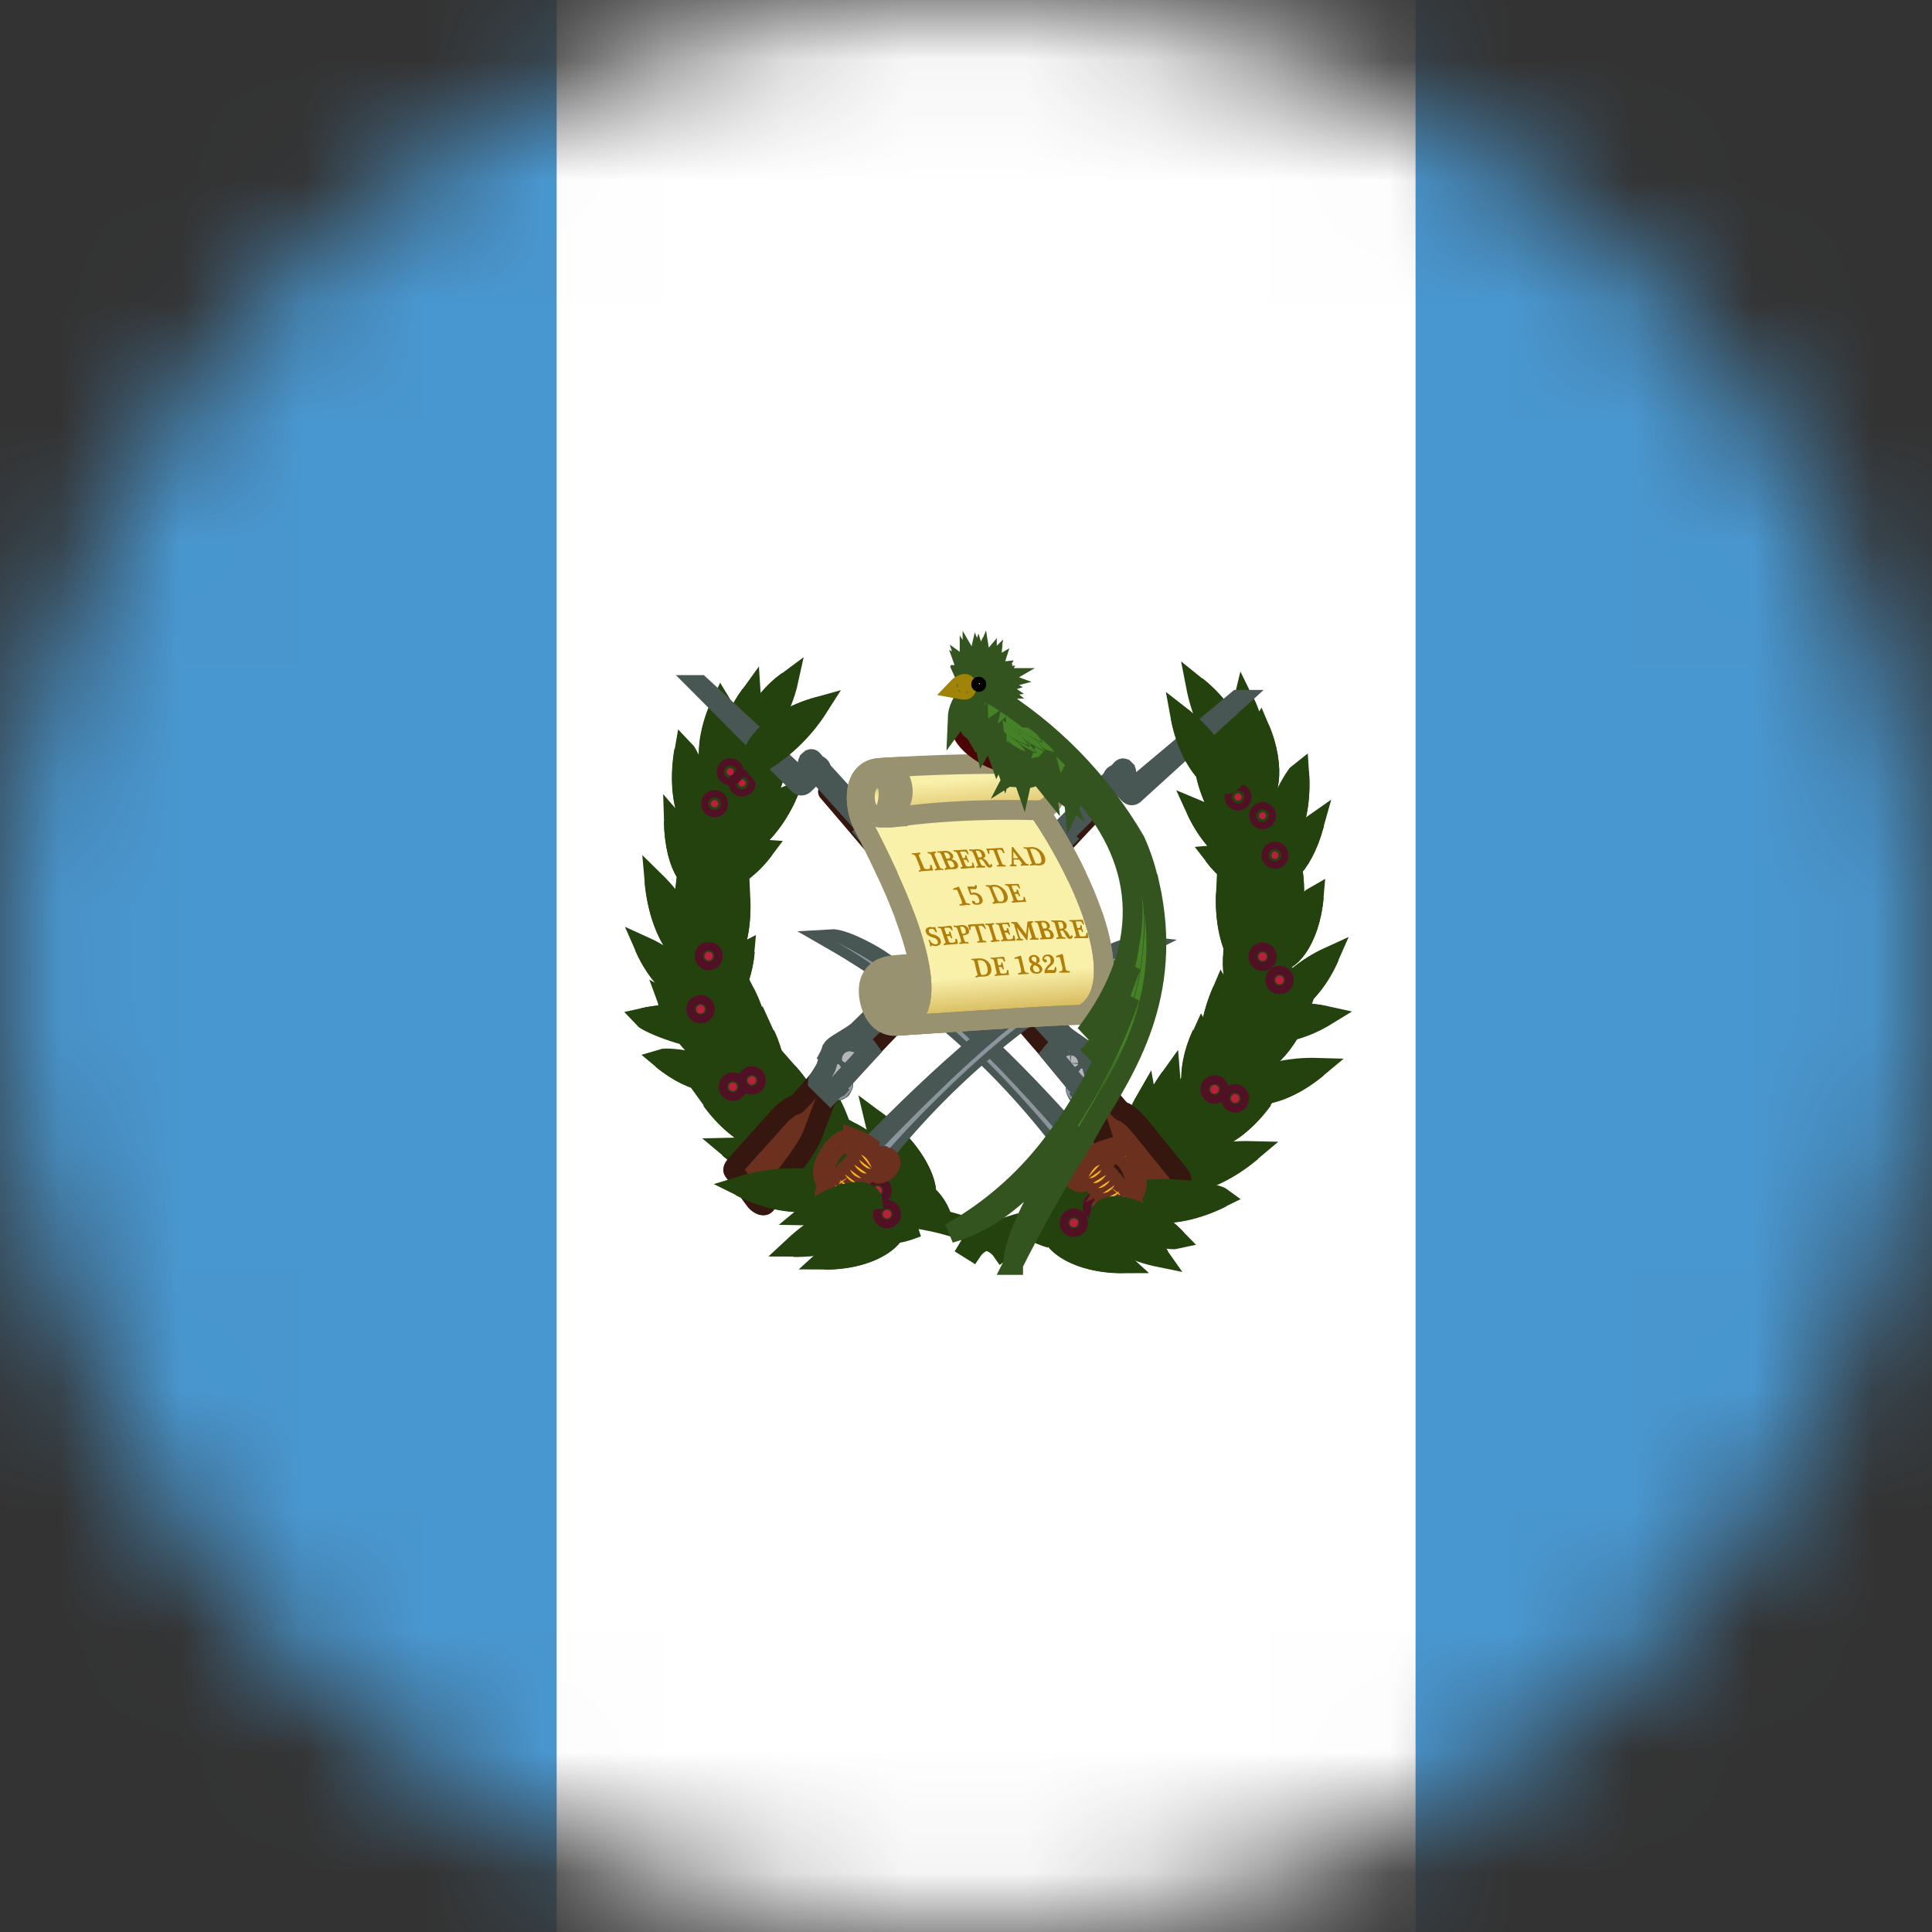 <svg width="16" height="16" viewBox="0 0 16 16" fill="none" xmlns="http://www.w3.org/2000/svg">
<rect x="0" y="0" width="16" height="16" fill="#333333" stroke="none"/>
<mask id="mask0_891_765" style="mask-type:alpha" maskUnits="userSpaceOnUse" x="0" y="0" width="16" height="16">
<path d="M0 8C0 3.582 3.582 0 8 0V0C12.418 0 16 3.582 16 8V8C16 12.418 12.418 16 8 16V16C3.582 16 0 12.418 0 8V8Z" fill="#D9D9D9"/>
</mask>
<g mask="url(#mask0_891_765)">
<g clip-path="url(#clip0_891_765)">
<path d="M-2.5 0H18.833V16H-2.5V0Z" fill="#4997D0"/>
<path d="M4.61 0H11.723V16H4.61V0Z" fill="white"/>
<path d="M7.413 10.132C7.486 10.121 7.527 10.099 7.576 10.083M7.638 9.97C7.674 10.006 7.701 10.05 7.719 10.099M7.5 9.959C7.534 9.991 7.562 10.031 7.581 10.074M6.242 6.311C6.215 6.356 6.161 6.386 6.113 6.405M6.104 6.4C6.104 6.361 6.099 6.317 6.104 6.278M6.053 6.416C6.053 6.427 6.064 6.455 6.069 6.471M6.126 6.499L6.072 6.507M5.964 6.482C5.964 6.554 5.972 6.637 5.977 6.7M5.929 6.672C5.942 6.694 5.956 6.714 5.972 6.725M5.848 6.904C5.861 6.929 5.875 6.959 5.883 7.014M5.983 6.884L5.929 6.926M5.975 7.047C5.948 7.072 5.915 7.088 5.88 7.105M5.777 8.218C5.805 8.268 5.841 8.312 5.885 8.347M5.902 8.394C5.873 8.39 5.845 8.381 5.82 8.366M5.939 8.601L5.985 8.628M5.975 8.722C6.007 8.744 6.042 8.785 6.075 8.829M6.037 8.906C6.075 8.915 6.104 8.926 6.123 8.934M6.096 9.003H6.15M6.186 8.857L6.172 8.972M6.199 9.017L6.21 8.972M6.337 9.138L6.334 9.226M7.394 9.994L7.362 10.039M7.297 9.931L7.278 9.882" stroke="#24420E" stroke-width="0.328"/>
<path d="M8.333 10.339C8.311 10.306 8.28 10.28 8.244 10.264C8.035 10.154 7.827 10.102 7.595 10.063C7.538 10.055 7.484 10.003 7.427 9.975C7.292 9.912 7.143 9.887 7.013 9.818C7.005 9.815 6.973 9.796 6.959 9.777C6.905 9.716 6.81 9.697 6.754 9.639C6.526 9.424 6.288 9.226 6.164 8.937C6.013 8.587 5.826 8.226 5.85 7.829C5.866 7.576 5.831 7.322 5.891 7.086C5.983 6.727 6.096 6.378 6.307 6.083L6.272 6.105C6.072 6.408 5.93 6.747 5.856 7.105C5.793 7.344 5.829 7.601 5.815 7.849C5.788 8.248 5.977 8.609 6.126 8.959C6.251 9.245 6.491 9.446 6.716 9.664C6.775 9.719 6.867 9.738 6.921 9.802C6.937 9.818 6.956 9.832 6.975 9.843C7.108 9.909 7.257 9.934 7.392 10C7.446 10.027 7.5 10.077 7.554 10.088C7.781 10.117 8.003 10.184 8.209 10.287C8.244 10.303 8.275 10.328 8.298 10.361L8.333 10.336" fill="#406325"/>
<path d="M8.333 10.339C8.311 10.306 8.28 10.28 8.244 10.264C8.035 10.154 7.827 10.102 7.595 10.063C7.538 10.055 7.484 10.003 7.427 9.975C7.292 9.912 7.143 9.887 7.013 9.818C7.005 9.815 6.973 9.796 6.959 9.777C6.905 9.716 6.81 9.697 6.754 9.639C6.526 9.424 6.288 9.226 6.164 8.937C6.013 8.587 5.826 8.226 5.85 7.829C5.866 7.576 5.831 7.322 5.891 7.086C5.983 6.727 6.096 6.378 6.307 6.083L6.272 6.105C6.072 6.408 5.93 6.747 5.856 7.105C5.793 7.344 5.829 7.601 5.815 7.849C5.788 8.248 5.977 8.609 6.126 8.959C6.251 9.245 6.491 9.446 6.716 9.664C6.775 9.719 6.867 9.738 6.921 9.802C6.937 9.818 6.956 9.832 6.975 9.843C7.108 9.909 7.257 9.934 7.392 10C7.446 10.027 7.5 10.077 7.554 10.088C7.781 10.117 8.003 10.184 8.209 10.287C8.244 10.303 8.275 10.328 8.298 10.361L8.333 10.336" stroke="#24420E" stroke-width="0.164"/>
<path d="M6.175 8.868C6.119 8.656 6.117 8.433 6.169 8.22C6.351 8.579 6.291 8.873 6.175 8.868ZM7.416 10.118C7.196 10.17 6.992 10.278 6.824 10.432C7.232 10.435 7.473 10.231 7.416 10.118ZM7.619 10C7.434 9.793 7.304 9.542 7.24 9.27C7.646 9.57 7.751 9.939 7.619 10Z" fill="#67923D" stroke="#24420E" stroke-width="0.164"/>
<path d="M7.481 10.003C7.286 9.835 7.137 9.618 7.048 9.375C7.462 9.601 7.597 9.931 7.481 10.003ZM7.059 9.815C7.086 9.601 6.908 9.149 6.856 9.099C6.775 9.554 6.937 9.859 7.059 9.815ZM6.321 9.146C6.277 8.955 6.282 8.756 6.334 8.568C6.483 8.89 6.424 9.152 6.321 9.146ZM5.95 7.03C6.098 6.835 6.294 6.683 6.518 6.59C6.334 6.992 6.031 7.138 5.95 7.03Z" fill="#67923D" stroke="#24420E" stroke-width="0.164"/>
<path d="M5.969 6.876C6.077 6.654 6.239 6.464 6.44 6.325C6.34 6.758 6.069 6.964 5.969 6.876ZM6.724 9.609C6.599 9.387 6.531 9.137 6.526 8.882C6.829 9.226 6.851 9.579 6.721 9.609H6.724ZM5.948 8.603C5.758 8.634 5.369 8.477 5.326 8.43C5.72 8.342 5.985 8.485 5.948 8.603ZM5.888 8.336C5.91 8.185 6.121 7.901 6.167 7.879C6.14 8.209 5.967 8.391 5.888 8.336ZM7.275 9.95C7.012 10.01 6.769 10.139 6.57 10.325C7.056 10.328 7.346 10.085 7.275 9.95Z" fill="#67923D" stroke="#24420E" stroke-width="0.164"/>
<path d="M6.177 8.865C6.291 8.871 6.351 8.579 6.169 8.22C6.204 8.434 6.206 8.651 6.177 8.865ZM6.48 9.416C6.314 9.264 6.112 9.158 5.894 9.107C6.134 9.441 6.432 9.523 6.48 9.416ZM5.82 7.956C5.744 7.705 5.606 7.477 5.42 7.295C5.461 7.769 5.707 8.03 5.82 7.956ZM6.048 8.901C5.912 8.799 5.534 8.752 5.48 8.769C5.756 9 6.026 9.003 6.048 8.901ZM5.793 8.218C5.677 8.052 5.519 7.921 5.336 7.838C5.485 8.179 5.731 8.306 5.793 8.215V8.218ZM5.869 6.906C5.891 6.697 5.718 6.262 5.669 6.212C5.591 6.653 5.747 6.948 5.866 6.906H5.869ZM5.988 6.496C6.061 6.317 6.01 5.879 5.975 5.824C5.802 6.196 5.872 6.502 5.988 6.496Z" fill="#406325" stroke="#24420E" stroke-width="0.164"/>
<path d="M6.123 6.284C6.198 6.117 6.23 5.933 6.218 5.75C6.023 6.017 6.029 6.27 6.123 6.284ZM6.286 6.116C6.406 5.98 6.49 5.815 6.529 5.637C6.267 5.829 6.199 6.072 6.286 6.116ZM5.85 7.306C5.853 7.331 5.823 7.08 5.58 6.802C5.591 7.21 5.747 7.364 5.85 7.306ZM6.732 9.669C6.517 9.555 6.277 9.498 6.034 9.504C6.375 9.791 6.708 9.796 6.732 9.669ZM7.059 9.815C6.935 9.857 6.775 9.554 6.854 9.099C6.889 9.346 6.957 9.587 7.056 9.815H7.059ZM7.419 10.118C7.473 10.231 7.235 10.435 6.829 10.432C7.154 10.295 7.403 10.16 7.419 10.121V10.118ZM7.616 9.997C7.749 9.934 7.646 9.57 7.238 9.27C7.47 9.634 7.63 9.948 7.616 9.997Z" fill="#406325" stroke="#24420E" stroke-width="0.164"/>
<path d="M7.481 10C7.595 9.926 7.462 9.601 7.048 9.375C7.305 9.683 7.486 9.953 7.481 10ZM6.324 9.146C6.424 9.152 6.486 8.89 6.337 8.568C6.356 8.871 6.348 9.118 6.324 9.146ZM5.95 7.033C6.031 7.138 6.329 6.995 6.516 6.592C6.349 6.767 6.159 6.915 5.95 7.033Z" fill="#406325" stroke="#24420E" stroke-width="0.164"/>
<path d="M5.975 6.876C6.072 6.964 6.34 6.758 6.44 6.325C6.223 6.637 6.018 6.871 5.975 6.876ZM6.724 9.606C6.851 9.576 6.832 9.226 6.526 8.882C6.662 9.253 6.743 9.565 6.724 9.606ZM5.942 8.603C5.98 8.485 5.718 8.344 5.326 8.43C5.658 8.49 5.921 8.568 5.942 8.603ZM5.891 8.339C5.969 8.388 6.137 8.209 6.169 7.879C6.099 8.045 6.005 8.2 5.891 8.339ZM7.275 9.953C7.343 10.091 7.059 10.331 6.572 10.328C6.956 10.165 7.257 10.003 7.275 9.953Z" fill="#406325" stroke="#24420E" stroke-width="0.164"/>
<path d="M5.988 8.722C5.875 8.538 5.716 8.388 5.528 8.287C5.664 8.661 5.912 8.813 5.988 8.722Z" fill="#406325" stroke="#24420E" stroke-width="0.164"/>
<path d="M5.799 7.281C5.907 7.152 6.272 7.028 6.329 7.033C6.113 7.322 5.842 7.38 5.799 7.281ZM6.478 9.416C6.429 9.526 6.134 9.444 5.891 9.11C6.071 9.241 6.269 9.344 6.478 9.416ZM5.818 7.956C5.704 8.03 5.463 7.769 5.42 7.295C5.599 7.661 5.772 7.942 5.818 7.956ZM6.045 8.901C6.026 9.003 5.756 9 5.482 8.771C5.663 8.842 5.852 8.886 6.045 8.901ZM5.788 8.215C5.726 8.303 5.485 8.179 5.336 7.838C5.558 8.058 5.756 8.215 5.791 8.215H5.788ZM5.864 6.904C5.745 6.948 5.591 6.656 5.666 6.215C5.739 6.587 5.829 6.882 5.864 6.904ZM5.985 6.493C5.869 6.502 5.799 6.196 5.972 5.824C5.95 6.176 5.958 6.466 5.985 6.493ZM6.121 6.284C6.029 6.267 6.021 6.017 6.218 5.75C6.16 5.922 6.127 6.102 6.121 6.284ZM6.283 6.116C6.199 6.069 6.264 5.829 6.526 5.639C6.423 5.785 6.341 5.946 6.283 6.116Z" fill="#67923D" stroke="#24420E" stroke-width="0.164"/>
<path d="M5.85 7.306C5.745 7.364 5.591 7.21 5.58 6.802C5.715 7.124 5.812 7.292 5.85 7.306ZM6.729 9.669C6.705 9.796 6.375 9.791 6.034 9.507C6.391 9.625 6.691 9.691 6.729 9.669ZM6.507 9.408C6.405 9.249 6.344 9.068 6.329 8.879C6.572 9.118 6.605 9.377 6.513 9.408H6.507ZM6.053 8.719C5.956 8.559 5.945 8.143 5.972 8.085C6.196 8.413 6.169 8.711 6.053 8.719ZM5.98 8.722C5.907 8.813 5.658 8.664 5.526 8.287C5.655 8.454 5.808 8.601 5.98 8.722Z" fill="#67923D" stroke="#24420E" stroke-width="0.164"/>
<path d="M5.799 7.281C5.842 7.38 6.107 7.322 6.326 7.036C6.002 7.223 5.875 7.306 5.799 7.281ZM6.05 8.714C6.167 8.705 6.194 8.411 5.969 8.085C6.029 8.29 6.056 8.503 6.05 8.716V8.714ZM6.51 9.408C6.602 9.38 6.57 9.118 6.329 8.879C6.448 9.146 6.524 9.375 6.51 9.408Z" fill="#406325" stroke="#24420E" stroke-width="0.164"/>
<path d="M5.848 7.771C5.902 7.54 5.802 7.149 5.731 7.066C5.604 7.49 5.726 7.799 5.848 7.771Z" fill="#406325" stroke="#24420E" stroke-width="0.164"/>
<path d="M5.842 7.827C5.68 7.862 5.607 7.496 5.731 7.08C5.758 7.452 5.807 7.799 5.839 7.824L5.842 7.827Z" fill="#67923D" stroke="#24420E" stroke-width="0.164"/>
<path d="M5.807 7.824C5.831 7.58 5.914 7.346 6.05 7.143C6.104 7.579 5.929 7.868 5.807 7.824Z" fill="#67923D" stroke="#24420E" stroke-width="0.164"/>
<path d="M5.81 7.821C5.931 7.865 6.104 7.579 6.05 7.143C5.956 7.51 5.848 7.799 5.81 7.821Z" fill="#406325" stroke="#24420E" stroke-width="0.164"/>
<path d="M5.845 8.088C5.882 7.849 5.981 7.623 6.132 7.435C6.153 7.882 5.961 8.149 5.845 8.088Z" fill="#67923D" stroke="#24420E" stroke-width="0.164"/>
<path d="M5.848 8.091C5.961 8.152 6.153 7.887 6.131 7.444C6.013 7.796 5.888 8.074 5.848 8.091Z" fill="#406325" stroke="#24420E" stroke-width="0.164"/>
<path d="M5.918 6.686C5.934 6.686 5.948 6.673 5.948 6.656C5.948 6.639 5.934 6.625 5.918 6.625C5.901 6.625 5.888 6.639 5.888 6.656C5.888 6.673 5.901 6.686 5.918 6.686Z" fill="#BA1F3E" stroke="#511124" stroke-width="0.164"/>
<path d="M6.145 6.515C6.161 6.515 6.175 6.502 6.175 6.485C6.175 6.468 6.161 6.455 6.145 6.455C6.129 6.455 6.115 6.468 6.115 6.485C6.115 6.502 6.129 6.515 6.145 6.515Z" fill="#BA1F3E" stroke="#511124" stroke-width="0.164"/>
<path d="M6.048 6.422C6.064 6.422 6.077 6.408 6.077 6.391C6.077 6.375 6.064 6.361 6.048 6.361C6.031 6.361 6.018 6.375 6.018 6.391C6.018 6.408 6.031 6.422 6.048 6.422Z" fill="#BA1F3E" stroke="#511124" stroke-width="0.164"/>
<path d="M5.802 8.394C5.821 8.394 5.837 8.378 5.837 8.358C5.837 8.338 5.821 8.322 5.802 8.322C5.782 8.322 5.766 8.338 5.766 8.358C5.766 8.378 5.782 8.394 5.802 8.394Z" fill="#BA1F3E" stroke="#511124" stroke-width="0.164"/>
<path d="M5.869 7.953C5.889 7.953 5.904 7.937 5.904 7.917C5.904 7.898 5.889 7.882 5.869 7.882C5.85 7.882 5.834 7.898 5.834 7.917C5.834 7.937 5.85 7.953 5.869 7.953Z" fill="#BA1F3E" stroke="#511124" stroke-width="0.164"/>
<path d="M6.226 8.983C6.246 8.983 6.261 8.967 6.261 8.948C6.261 8.928 6.246 8.912 6.226 8.912C6.207 8.912 6.191 8.928 6.191 8.948C6.191 8.967 6.207 8.983 6.226 8.983Z" fill="#BA1F3E" stroke="#511124" stroke-width="0.164"/>
<path d="M6.069 9.036C6.089 9.036 6.104 9.02 6.104 9C6.104 8.98 6.089 8.964 6.069 8.964C6.05 8.964 6.034 8.98 6.034 9C6.034 9.02 6.05 9.036 6.069 9.036Z" fill="#BA1F3E" stroke="#511124" stroke-width="0.164"/>
<path d="M7.267 9.895C7.287 9.895 7.303 9.879 7.303 9.859C7.303 9.84 7.287 9.824 7.267 9.824C7.248 9.824 7.232 9.84 7.232 9.859C7.232 9.879 7.248 9.895 7.267 9.895Z" fill="#BA1F3E" stroke="#511124" stroke-width="0.164"/>
<path d="M7.346 10.091C7.365 10.091 7.381 10.075 7.381 10.055C7.381 10.035 7.365 10.019 7.346 10.019C7.326 10.019 7.311 10.035 7.311 10.055C7.311 10.075 7.326 10.091 7.346 10.091Z" fill="#BA1F3E" stroke="#511124" stroke-width="0.164"/>
<path d="M10.361 6.868C10.38 6.884 10.394 6.89 10.424 6.92M10.245 6.4C10.245 6.361 10.229 6.298 10.221 6.262M10.315 6.345C10.315 6.397 10.307 6.446 10.286 6.493M10.172 6.48C10.221 6.524 10.267 6.562 10.315 6.587M10.418 6.62C10.421 6.675 10.415 6.73 10.399 6.785M10.41 6.827L10.445 6.763M10.394 7.099C10.432 7.108 10.469 7.154 10.488 7.196M10.502 7.16L10.545 7.099M10.591 7.948C10.572 7.981 10.55 8.012 10.526 8.041M10.418 8.041C10.44 8.08 10.461 8.124 10.488 8.152M10.556 8.314C10.524 8.36 10.483 8.398 10.434 8.424M10.44 8.548C10.41 8.57 10.372 8.631 10.34 8.678M10.567 8.121L10.51 8.146M10.472 7.942L10.505 7.97M10.253 9H10.199M10.142 8.95L10.158 8.995M9.953 9.135C9.945 9.187 9.95 9.237 9.956 9.289M10.072 9.041L10.099 9.102M10.204 9.099L10.137 9.107M9.304 9.804L9.277 9.854M9.599 9.744C9.558 9.749 9.523 9.744 9.488 9.738M9.339 9.904C9.312 9.89 9.285 9.884 9.258 9.876M8.86 9.95C8.836 9.97 8.806 10.017 8.779 10.061M8.763 9.937C8.698 9.972 8.676 10.039 8.644 10.096M8.72 10.174C8.676 10.162 8.628 10.14 8.576 10.118M9.028 10.099C8.966 10.066 8.901 10.072 8.836 10.061M9.128 10.05C9.028 10.03 8.939 10.033 8.849 10.047M9.06 9.975L9.023 9.959M8.871 10.11L8.809 10.074M10.375 8.719C10.342 8.741 10.307 8.782 10.275 8.826M10.323 6.634L10.264 6.612" stroke="#24420E" stroke-width="0.328"/>
<path d="M8.017 10.336C8.038 10.3 8.073 10.281 8.106 10.262C8.314 10.152 8.522 10.102 8.755 10.063C8.812 10.052 8.866 10 8.922 9.975C9.058 9.909 9.206 9.884 9.336 9.818C9.344 9.813 9.377 9.793 9.39 9.774C9.444 9.713 9.539 9.694 9.596 9.636C9.823 9.421 10.061 9.223 10.185 8.934C10.337 8.584 10.524 8.223 10.499 7.827C10.483 7.573 10.518 7.32 10.459 7.083C10.384 6.725 10.242 6.384 10.042 6.08L10.077 6.102C10.278 6.406 10.419 6.747 10.494 7.105C10.556 7.342 10.521 7.598 10.534 7.849C10.561 8.245 10.372 8.606 10.223 8.959C10.099 9.245 9.858 9.444 9.634 9.661C9.574 9.716 9.482 9.736 9.428 9.799C9.412 9.815 9.394 9.829 9.374 9.84C9.242 9.906 9.093 9.934 8.958 9.997C8.904 10.025 8.849 10.074 8.795 10.085C8.568 10.114 8.347 10.181 8.141 10.284C8.105 10.3 8.074 10.325 8.052 10.358L8.017 10.336Z" fill="#406325" stroke="#24420E" stroke-width="0.164"/>
<path d="M10.158 8.95C10.234 8.747 10.158 8.267 10.121 8.207C9.939 8.631 10.029 8.967 10.158 8.95Z" fill="#406325" stroke="#24420E" stroke-width="0.164"/>
<path d="M9.966 9.143C10.029 8.989 9.985 8.612 9.956 8.565C9.807 8.887 9.866 9.152 9.966 9.143ZM10.424 7.102C10.287 6.924 10.107 6.785 9.902 6.7C10.069 7.066 10.348 7.201 10.424 7.102Z" fill="#406325" stroke="#24420E" stroke-width="0.164"/>
<path d="M10.38 6.882C10.291 6.696 10.156 6.538 9.988 6.422C10.072 6.78 10.296 6.953 10.38 6.882ZM10.507 7.292C10.413 7.182 10.096 7.075 10.048 7.08C10.237 7.328 10.47 7.38 10.507 7.292ZM10.432 8.57C10.625 8.569 10.815 8.515 10.981 8.413C10.632 8.336 10.399 8.466 10.432 8.57ZM10.426 8.413C10.426 8.259 10.256 7.95 10.21 7.917C10.196 8.248 10.342 8.455 10.426 8.413Z" fill="#406325" stroke="#24420E" stroke-width="0.164"/>
<path d="M10.44 8.036C10.402 7.797 10.303 7.573 10.153 7.386C10.131 7.832 10.323 8.096 10.44 8.036ZM9.006 10.11C9.177 10.263 9.384 10.368 9.607 10.413C9.369 10.074 9.063 9.997 9.009 10.11H9.006Z" fill="#406325" stroke="#24420E" stroke-width="0.164"/>
<path d="M10.158 8.945C10.026 8.961 9.939 8.631 10.121 8.207C10.107 8.598 10.126 8.915 10.158 8.945ZM8.714 10.146C8.935 10.199 9.138 10.308 9.307 10.463C8.898 10.466 8.657 10.262 8.712 10.149L8.714 10.146ZM8.714 9.928C8.768 9.708 9.12 9.344 9.188 9.32C9.09 9.791 8.817 10.022 8.714 9.928ZM9.29 9.815C9.297 9.563 9.367 9.317 9.493 9.099C9.574 9.551 9.412 9.857 9.29 9.815ZM9.872 9.413C10.038 9.262 10.239 9.156 10.456 9.105C10.215 9.438 9.92 9.521 9.869 9.413H9.872ZM10.567 7.945C10.594 7.771 10.829 7.452 10.88 7.424C10.848 7.799 10.656 8.003 10.567 7.948V7.945Z" fill="#67923D" stroke="#24420E" stroke-width="0.164"/>
<path d="M10.25 8.995C10.454 8.888 10.681 8.836 10.91 8.843C10.591 9.11 10.275 9.113 10.25 8.995ZM10.529 8.32C10.652 8.147 10.817 8.01 11.008 7.923C10.851 8.281 10.594 8.413 10.529 8.32ZM10.488 7.063C10.488 6.854 10.705 6.438 10.759 6.397C10.789 6.84 10.605 7.119 10.488 7.063ZM10.302 6.35C10.255 6.17 10.255 5.98 10.299 5.799C10.448 6.099 10.399 6.35 10.299 6.35H10.302Z" fill="#67923D" stroke="#24420E" stroke-width="0.164"/>
<path d="M10.185 6.289C10.043 6.113 9.947 5.904 9.904 5.681C10.223 5.937 10.294 6.243 10.185 6.289ZM10.502 7.24C10.494 7.265 10.583 7.028 10.886 6.818C10.778 7.212 10.588 7.322 10.502 7.24ZM9.58 9.716C9.824 9.589 10.095 9.525 10.369 9.532C9.985 9.857 9.607 9.862 9.58 9.716ZM9.966 9.143C9.866 9.149 9.804 8.887 9.953 8.565C9.934 8.868 9.942 9.116 9.966 9.143ZM10.424 7.102C10.35 7.201 10.072 7.069 9.904 6.7C10.056 6.86 10.231 6.996 10.424 7.102ZM10.377 6.882C10.294 6.953 10.072 6.783 9.988 6.422C10.169 6.681 10.34 6.876 10.377 6.882ZM10.507 7.295C10.469 7.38 10.24 7.331 10.05 7.083C10.332 7.245 10.442 7.314 10.51 7.295H10.507ZM10.437 8.568C10.402 8.463 10.634 8.339 10.983 8.416C10.795 8.438 10.611 8.489 10.437 8.568ZM10.426 8.413C10.34 8.455 10.196 8.251 10.21 7.92C10.258 8.095 10.331 8.262 10.426 8.416V8.413Z" fill="#67923D" stroke="#24420E" stroke-width="0.164"/>
<path d="M10.437 8.041C10.321 8.102 10.131 7.838 10.153 7.394C10.272 7.747 10.396 8.025 10.437 8.041ZM9.012 10.11C9.066 9.994 9.366 10.072 9.607 10.408C9.309 10.223 9.052 10.096 9.012 10.11Z" fill="#67923D" stroke="#24420E" stroke-width="0.164"/>
<path d="M9.29 9.81C9.415 9.854 9.574 9.551 9.496 9.096C9.42 9.482 9.328 9.788 9.29 9.813V9.81Z" fill="#406325" stroke="#24420E" stroke-width="0.164"/>
<path d="M9.569 9.667C9.671 9.433 9.714 9.178 9.693 8.923C9.423 9.298 9.439 9.647 9.569 9.667ZM8.712 10.149C8.657 10.262 8.893 10.466 9.301 10.46C8.977 10.328 8.728 10.19 8.712 10.149ZM8.717 9.926C8.82 10.019 9.09 9.791 9.188 9.32C8.968 9.661 8.763 9.92 8.717 9.926ZM9.872 9.413C9.92 9.523 10.215 9.441 10.459 9.107C10.278 9.238 10.081 9.341 9.872 9.413ZM10.569 7.945C10.659 8.003 10.848 7.799 10.88 7.427C10.803 7.614 10.698 7.789 10.569 7.945ZM10.25 8.995C10.277 9.116 10.588 9.11 10.91 8.843C10.572 8.953 10.288 9.014 10.253 8.995H10.25ZM10.532 8.317C10.599 8.411 10.853 8.278 11.01 7.92C10.871 8.077 10.71 8.21 10.532 8.317ZM10.494 7.061C10.607 7.116 10.791 6.84 10.759 6.4C10.651 6.758 10.532 7.041 10.491 7.061H10.494ZM10.304 6.347C10.399 6.35 10.45 6.099 10.299 5.796C10.326 6.086 10.326 6.322 10.304 6.347ZM10.188 6.287C10.296 6.24 10.226 5.937 9.907 5.681C10.03 5.867 10.125 6.072 10.188 6.287ZM10.502 7.243C10.588 7.325 10.778 7.215 10.886 6.818C10.675 7.097 10.542 7.237 10.502 7.243ZM9.582 9.719C9.609 9.862 9.985 9.857 10.367 9.534C9.964 9.667 9.626 9.744 9.582 9.719Z" fill="#406325" stroke="#24420E" stroke-width="0.164"/>
<path d="M9.766 9.507C9.844 9.334 9.878 9.143 9.864 8.953C9.661 9.229 9.669 9.49 9.766 9.504V9.507ZM10.296 8.716C10.394 8.559 10.405 8.141 10.377 8.083C10.153 8.411 10.18 8.708 10.296 8.716Z" fill="#406325" stroke="#24420E" stroke-width="0.164"/>
<path d="M9.569 9.664C9.439 9.647 9.426 9.298 9.691 8.926C9.593 9.306 9.545 9.625 9.569 9.664ZM10.521 7.782C10.494 7.568 10.629 7.229 10.699 7.163C10.77 7.559 10.626 7.824 10.521 7.782ZM9.766 9.504C9.669 9.49 9.661 9.229 9.864 8.953C9.804 9.131 9.771 9.317 9.766 9.504ZM10.399 6.634C10.34 6.468 10.399 6.083 10.432 6.033C10.575 6.369 10.502 6.642 10.399 6.634ZM8.828 9.942C8.895 9.722 9.266 9.364 9.336 9.336C9.22 9.818 8.931 10.041 8.828 9.942ZM10.305 8.796C10.417 8.613 10.575 8.463 10.761 8.361C10.626 8.736 10.377 8.887 10.302 8.796H10.305ZM10.299 8.714C10.183 8.703 10.156 8.411 10.38 8.083C10.32 8.287 10.293 8.5 10.299 8.714Z" fill="#67923D" stroke="#24420E" stroke-width="0.164"/>
<path d="M10.521 7.832C10.661 7.884 10.764 7.562 10.699 7.174C10.668 7.401 10.608 7.623 10.521 7.835V7.832Z" fill="#406325" stroke="#24420E" stroke-width="0.164"/>
<path d="M10.542 7.821C10.556 7.614 10.353 7.187 10.299 7.141C10.245 7.576 10.421 7.865 10.542 7.821ZM10.399 6.631C10.505 6.642 10.575 6.372 10.432 6.033C10.442 6.35 10.426 6.606 10.399 6.631ZM8.831 9.939C8.933 10.041 9.22 9.818 9.336 9.339C9.098 9.678 8.877 9.934 8.831 9.939ZM10.307 8.796C10.383 8.887 10.632 8.738 10.767 8.361C10.636 8.529 10.481 8.675 10.307 8.796Z" fill="#406325" stroke="#24420E" stroke-width="0.164"/>
<path d="M10.54 7.818C10.418 7.865 10.245 7.579 10.299 7.143C10.394 7.507 10.502 7.796 10.54 7.818Z" fill="#67923D" stroke="#24420E" stroke-width="0.164"/>
<path d="M10.456 6.785C10.472 6.785 10.486 6.772 10.486 6.755C10.486 6.738 10.472 6.725 10.456 6.725C10.44 6.725 10.426 6.738 10.426 6.755C10.426 6.772 10.44 6.785 10.456 6.785Z" fill="#BA1F3E" stroke="#511124" stroke-width="0.164"/>
<path d="M10.559 7.113C10.575 7.113 10.588 7.1 10.588 7.083C10.588 7.066 10.575 7.052 10.559 7.052C10.542 7.052 10.529 7.066 10.529 7.083C10.529 7.1 10.542 7.113 10.559 7.113Z" fill="#BA1F3E" stroke="#511124" stroke-width="0.164"/>
<path d="M10.597 8.152C10.616 8.152 10.632 8.136 10.632 8.116C10.632 8.096 10.616 8.08 10.597 8.08C10.577 8.08 10.561 8.096 10.561 8.116C10.561 8.136 10.577 8.152 10.597 8.152Z" fill="#BA1F3E" stroke="#511124" stroke-width="0.164"/>
<path d="M10.456 7.959C10.475 7.959 10.491 7.943 10.491 7.923C10.491 7.903 10.475 7.887 10.456 7.887C10.437 7.887 10.421 7.903 10.421 7.923C10.421 7.943 10.437 7.959 10.456 7.959Z" fill="#BA1F3E" stroke="#511124" stroke-width="0.164"/>
<path d="M10.058 9.058C10.078 9.058 10.094 9.042 10.094 9.022C10.094 9.002 10.078 8.986 10.058 8.986C10.039 8.986 10.023 9.002 10.023 9.022C10.023 9.042 10.039 9.058 10.058 9.058Z" fill="#BA1F3E" stroke="#511124" stroke-width="0.164"/>
<path d="M10.229 9.132C10.248 9.132 10.264 9.116 10.264 9.096C10.264 9.077 10.248 9.061 10.229 9.061C10.209 9.061 10.194 9.077 10.194 9.096C10.194 9.116 10.209 9.132 10.229 9.132Z" fill="#BA1F3E" stroke="#511124" stroke-width="0.164"/>
<path d="M9.082 10.025C9.101 10.025 9.117 10.009 9.117 9.989C9.117 9.969 9.101 9.953 9.082 9.953C9.063 9.953 9.047 9.969 9.047 9.989C9.047 10.009 9.063 10.025 9.082 10.025Z" fill="#BA1F3E" stroke="#511124" stroke-width="0.164"/>
<path d="M8.893 10.162C8.912 10.162 8.928 10.146 8.928 10.127C8.928 10.107 8.912 10.091 8.893 10.091C8.873 10.091 8.858 10.107 8.858 10.127C8.858 10.146 8.873 10.162 8.893 10.162Z" fill="#BA1F3E" stroke="#511124" stroke-width="0.164"/>
<path d="M10.253 6.631C10.27 6.631 10.283 6.617 10.283 6.601C10.283 6.584 10.27 6.57 10.253 6.57C10.237 6.57 10.223 6.584 10.223 6.601C10.223 6.617 10.237 6.631 10.253 6.631Z" fill="#BA1F3E" stroke="#511124" stroke-width="0.164"/>
<path d="M6.932 8.997C6.927 9.025 6.954 9.061 6.986 9.052C7 9.052 7.005 9.039 6.992 9.039C6.981 9.044 6.967 9.039 6.959 9.03C6.953 9.023 6.948 9.014 6.946 9.004C6.944 8.995 6.945 8.985 6.948 8.975L6.932 8.997Z" fill="#8C959D" stroke="#485654" stroke-width="0.082"/>
<path d="M7.01 9.052C6.983 9.085 6.943 9.099 6.919 9.077C6.902 9.061 6.897 9.044 6.905 9.022L6.878 9.058C6.878 9.058 6.894 9.094 6.921 9.107C6.956 9.121 7.002 9.099 7.029 9.063C7.051 9.036 7.073 8.997 7.056 8.964C7.044 8.943 7.025 8.926 7.002 8.917L6.975 8.945C6.989 8.939 7.008 8.945 7.021 8.956C7.056 8.983 7.038 9.025 7.01 9.052Z" fill="#8C959D"/>
<path d="M7.01 9.052C7.002 9.063 6.992 9.073 6.981 9.08C6.967 9.085 6.954 9.091 6.94 9.088C6.933 9.088 6.926 9.085 6.921 9.08C6.918 9.078 6.915 9.076 6.913 9.073C6.91 9.07 6.909 9.067 6.908 9.063C6.902 9.058 6.902 9.052 6.9 9.044C6.9 9.036 6.9 9.03 6.905 9.022L6.908 9.025L6.878 9.061V9.058L6.905 9.094L6.924 9.105L6.946 9.107C6.961 9.107 6.976 9.102 6.989 9.094C7.002 9.088 7.016 9.077 7.024 9.066L7.051 9.028C7.056 9.014 7.062 9 7.059 8.984C7.059 8.975 7.059 8.97 7.054 8.961C7.041 8.942 7.023 8.926 7.002 8.917H7.005L6.978 8.948H6.975C6.981 8.942 6.989 8.942 6.994 8.942L7.016 8.948C7.027 8.956 7.038 8.967 7.04 8.981C7.043 8.995 7.04 9.008 7.035 9.019C7.029 9.033 7.021 9.044 7.01 9.052ZM7.01 9.052C7.021 9.044 7.027 9.033 7.032 9.019C7.038 9.008 7.04 8.992 7.038 8.981C7.035 8.967 7.024 8.959 7.013 8.953C7.002 8.945 6.986 8.942 6.978 8.948H6.975L7.002 8.915C7.025 8.924 7.044 8.94 7.056 8.961C7.062 8.967 7.065 8.975 7.065 8.984C7.065 9 7.062 9.017 7.054 9.03C7.048 9.044 7.04 9.058 7.027 9.069C7.019 9.083 7.005 9.091 6.992 9.099C6.978 9.107 6.964 9.113 6.946 9.113C6.938 9.113 6.93 9.112 6.922 9.109C6.915 9.106 6.908 9.102 6.902 9.096C6.891 9.085 6.882 9.072 6.875 9.058L6.902 9.022H6.908L6.905 9.044C6.905 9.05 6.905 9.058 6.91 9.063L6.924 9.077C6.927 9.083 6.935 9.085 6.94 9.085C6.954 9.088 6.967 9.085 6.981 9.08L7.01 9.052Z" fill="#485654"/>
<path d="M9.12 6.601L8.035 7.689L6.924 8.769L6.8 8.917C6.745 8.981 6.681 9.063 6.605 9.138C6.591 9.157 6.575 9.149 6.559 9.16C6.51 9.187 6.459 9.237 6.424 9.278L6.091 9.65C6.072 9.675 6.064 9.689 6.08 9.705L6.259 9.948C6.291 9.981 6.329 9.997 6.345 9.97C6.429 9.818 6.643 9.59 6.724 9.41C6.77 9.3 6.829 9.105 6.873 9.058C6.927 8.997 7.065 8.843 7.192 8.708L7.219 8.68C7.224 8.669 7.232 8.661 7.243 8.653C7.879 7.992 8.614 7.19 9.15 6.626L9.123 6.598L9.12 6.601Z" fill="#6C301E" stroke="#351710" stroke-width="0.164" stroke-linejoin="round"/>
<path d="M6.867 8.771C6.835 8.771 6.813 8.752 6.789 8.733C6.821 8.744 6.854 8.755 6.883 8.741L6.867 8.771Z" fill="#8C959D" stroke="#485654" stroke-width="0.082"/>
<path d="M10.25 5.796L9.39 6.518C9.382 6.529 9.374 6.526 9.366 6.518L9.288 6.452V6.435L9.325 6.397C9.331 6.391 9.325 6.389 9.323 6.38L9.307 6.364C9.298 6.361 9.293 6.364 9.288 6.369L9.25 6.411C9.231 6.411 9.215 6.427 9.212 6.449C8.693 6.964 8.244 7.424 7.727 7.931L7.116 8.526C7.094 8.554 7 8.606 6.937 8.647C6.916 8.661 6.897 8.675 6.889 8.689L6.84 8.84C6.824 8.873 6.772 8.95 6.772 8.956L6.875 9.058L7.175 8.73L7.2 8.703C7.18 8.674 7.156 8.649 7.129 8.628L7.111 8.614C7.108 8.609 7.119 8.601 7.124 8.595C7.838 7.89 8.611 7.116 9.239 6.485C9.248 6.488 9.257 6.488 9.266 6.485L9.344 6.57C9.361 6.59 9.377 6.59 9.39 6.581L10.253 5.796H10.25Z" fill="#B2B6BA" stroke="#485654" stroke-width="0.164"/>
<path d="M6.843 8.835H6.859L6.873 8.832L6.891 8.766L6.913 8.7L6.894 8.766L6.875 8.832L6.859 8.838L6.84 8.835H6.843Z" fill="#485654"/>
<path d="M7.037 8.788C7.046 8.788 7.054 8.781 7.054 8.771C7.054 8.762 7.046 8.755 7.037 8.755C7.029 8.755 7.021 8.762 7.021 8.771C7.021 8.781 7.029 8.788 7.037 8.788Z" stroke="#485654" stroke-width="0.164"/>
<path d="M6.935 8.893C6.944 8.893 6.951 8.885 6.951 8.876C6.951 8.867 6.944 8.86 6.935 8.86C6.926 8.86 6.919 8.867 6.919 8.876C6.919 8.885 6.926 8.893 6.935 8.893Z" stroke="#485654" stroke-width="0.164"/>
<path d="M7.113 8.614C7.096 8.601 7.079 8.587 7.065 8.57C7.082 8.583 7.099 8.598 7.113 8.614Z" fill="#485654"/>
<path d="M8.768 6.868L8.863 6.964L8.879 6.948L8.785 6.854L8.768 6.871V6.868Z" fill="#8C959D" stroke="#485654" stroke-width="0.082"/>
<path d="M8.958 9.035C8.962 9.063 8.934 9.097 8.902 9.088C8.888 9.087 8.883 9.073 8.897 9.073C8.907 9.08 8.921 9.075 8.93 9.067C8.936 9.06 8.941 9.051 8.944 9.041C8.946 9.032 8.946 9.022 8.943 9.012L8.958 9.035Z" fill="#8C959D" stroke="#485654" stroke-width="0.082"/>
<path d="M8.877 9.086C8.903 9.121 8.943 9.136 8.968 9.116C8.985 9.1 8.991 9.084 8.984 9.061L9.009 9.098C9.009 9.098 8.991 9.133 8.964 9.146C8.928 9.158 8.883 9.133 8.858 9.096C8.837 9.068 8.818 9.028 8.836 8.996C8.849 8.975 8.869 8.96 8.892 8.952L8.917 8.981C8.904 8.975 8.885 8.979 8.871 8.989C8.835 9.015 8.852 9.057 8.877 9.086Z" fill="#8C959D"/>
<path d="M8.877 9.086C8.885 9.098 8.894 9.108 8.906 9.115C8.919 9.121 8.932 9.128 8.946 9.126C8.953 9.126 8.96 9.123 8.965 9.118C8.968 9.117 8.971 9.115 8.974 9.112C8.976 9.109 8.978 9.106 8.979 9.102C8.985 9.097 8.985 9.092 8.988 9.084C8.989 9.075 8.989 9.07 8.984 9.061L8.981 9.064L9.009 9.101L9.009 9.098L8.981 9.133L8.961 9.143L8.939 9.145C8.924 9.143 8.909 9.138 8.897 9.129C8.884 9.122 8.871 9.111 8.863 9.099L8.838 9.06C8.833 9.046 8.828 9.031 8.832 9.015C8.832 9.007 8.833 9.001 8.838 8.993C8.852 8.974 8.87 8.96 8.892 8.952L8.889 8.952L8.915 8.983L8.917 8.984C8.912 8.978 8.904 8.977 8.899 8.977L8.877 8.981C8.866 8.989 8.854 9 8.851 9.013C8.848 9.027 8.85 9.041 8.854 9.052C8.859 9.066 8.867 9.078 8.877 9.086ZM8.877 9.086C8.867 9.078 8.862 9.066 8.857 9.052C8.852 9.041 8.85 9.024 8.854 9.013C8.857 9 8.868 8.992 8.879 8.987C8.89 8.979 8.907 8.977 8.915 8.983L8.917 8.984L8.892 8.949C8.869 8.957 8.849 8.973 8.836 8.993C8.83 8.998 8.827 9.007 8.826 9.015C8.826 9.031 8.828 9.048 8.835 9.062C8.84 9.076 8.847 9.09 8.86 9.102C8.868 9.116 8.881 9.125 8.894 9.134C8.907 9.143 8.92 9.149 8.939 9.15C8.947 9.151 8.955 9.15 8.963 9.147C8.97 9.145 8.977 9.141 8.983 9.136C8.995 9.125 9.005 9.113 9.012 9.099L8.987 9.061L8.981 9.061L8.983 9.083C8.983 9.089 8.982 9.097 8.977 9.102L8.962 9.115C8.96 9.121 8.951 9.123 8.946 9.123C8.932 9.125 8.919 9.121 8.906 9.115L8.877 9.086Z" fill="#485654"/>
<path d="M6.888 6.533L7.919 7.673L8.977 8.807L9.094 8.962C9.145 9.028 9.206 9.114 9.278 9.192C9.291 9.212 9.307 9.204 9.323 9.216C9.37 9.246 9.419 9.298 9.453 9.341L9.767 9.729C9.785 9.755 9.792 9.769 9.775 9.785L9.585 10.018C9.551 10.049 9.513 10.064 9.498 10.036C9.421 9.88 9.219 9.641 9.146 9.458C9.106 9.346 9.056 9.148 9.015 9.099C8.964 9.035 8.833 8.875 8.713 8.733L8.687 8.705C8.682 8.693 8.674 8.685 8.664 8.676C8.061 7.984 7.365 7.147 6.857 6.556L6.885 6.53L6.888 6.533Z" fill="#6C301E" stroke="#351710" stroke-width="0.164" stroke-linejoin="round"/>
<path d="M9.034 8.813C9.066 8.814 9.089 8.796 9.114 8.778C9.081 8.788 9.048 8.797 9.019 8.782L9.034 8.813Z" fill="#8C959D" stroke="#485654" stroke-width="0.082"/>
<path d="M5.797 5.673L6.622 6.437C6.629 6.448 6.638 6.446 6.646 6.438L6.728 6.376L6.728 6.359L6.692 6.319C6.687 6.313 6.693 6.311 6.696 6.302L6.713 6.287C6.721 6.284 6.726 6.287 6.731 6.293L6.767 6.336C6.786 6.337 6.802 6.355 6.803 6.377C7.297 6.917 7.724 7.399 8.215 7.931L8.797 8.556C8.817 8.584 8.909 8.641 8.97 8.685C8.991 8.7 9.009 8.715 9.016 8.729L9.058 8.883C9.072 8.917 9.12 8.996 9.12 9.002L9.012 9.099L8.728 8.756L8.705 8.727C8.726 8.7 8.751 8.677 8.779 8.657L8.798 8.644C8.801 8.638 8.791 8.63 8.786 8.624C8.106 7.884 7.371 7.072 6.775 6.411C6.766 6.414 6.756 6.414 6.748 6.41L6.665 6.491C6.648 6.51 6.632 6.509 6.619 6.5L5.795 5.673L5.797 5.673Z" fill="#B2B6BA" stroke="#485654" stroke-width="0.164"/>
<path d="M9.055 8.877L9.039 8.876L9.026 8.873L9.01 8.806L8.991 8.739L9.007 8.806L9.023 8.873L9.039 8.879L9.058 8.877L9.055 8.877Z" fill="#485654"/>
<path d="M8.863 8.821C8.854 8.82 8.847 8.813 8.847 8.804C8.848 8.794 8.856 8.787 8.864 8.788C8.873 8.788 8.88 8.796 8.88 8.805C8.879 8.814 8.872 8.821 8.863 8.821Z" stroke="#485654" stroke-width="0.164"/>
<path d="M8.961 8.93C8.952 8.93 8.945 8.922 8.945 8.913C8.946 8.904 8.953 8.897 8.962 8.897C8.971 8.898 8.978 8.906 8.978 8.915C8.977 8.924 8.969 8.931 8.961 8.93Z" stroke="#485654" stroke-width="0.164"/>
<path d="M8.796 8.644C8.814 8.632 8.831 8.618 8.846 8.602C8.828 8.614 8.811 8.628 8.796 8.644Z" fill="#485654"/>
<path d="M7.226 6.817L7.127 6.909L7.112 6.891L7.211 6.802L7.226 6.82L7.226 6.817Z" fill="#8C959D" stroke="#485654" stroke-width="0.082"/>
<path d="M6.924 9.799C6.662 9.735 6.389 9.744 6.131 9.824C6.572 10.044 6.929 9.95 6.921 9.796L6.924 9.799ZM9.331 9.89C9.542 9.799 10.056 9.871 10.118 9.917C9.68 10.135 9.32 10.041 9.328 9.89H9.331Z" fill="#67923D" stroke="#24420E" stroke-width="0.164"/>
<path d="M6.918 9.802C6.927 9.953 6.572 10.047 6.131 9.826C6.545 9.854 6.883 9.837 6.916 9.799L6.918 9.802ZM9.331 9.893C9.325 10.044 9.68 10.138 10.12 9.917C9.707 9.945 9.369 9.928 9.334 9.89L9.331 9.893Z" fill="#406325" stroke="#24420E" stroke-width="0.164"/>
<path d="M8.939 9.65C8.394 8.881 7.692 8.242 6.881 7.777C6.975 7.771 7.189 7.884 7.278 7.942C7.925 8.366 8.476 8.928 9.052 9.59C9.02 9.623 8.998 9.645 8.96 9.672L8.939 9.65Z" fill="#B2B6BA" stroke="#485654" stroke-width="0.164"/>
<path d="M8.995 9.645L8.952 9.678C8.33 8.862 7.465 8.083 6.878 7.777C7.692 8.157 8.376 8.926 8.987 9.639H8.99L8.995 9.645Z" fill="#8C959D"/>
<path d="M8.995 9.645L8.952 9.678C8.665 9.302 8.346 8.951 8 8.631C7.742 8.389 7.467 8.165 7.178 7.962C7.081 7.895 6.981 7.832 6.878 7.777V7.771C7.094 7.873 7.294 7.997 7.486 8.138C7.676 8.276 7.854 8.433 8.027 8.595C8.198 8.759 8.363 8.929 8.522 9.105C8.684 9.281 8.836 9.463 8.993 9.642L8.995 9.645ZM8.995 9.645C8.839 9.463 8.684 9.287 8.522 9.11C8.363 8.934 8.198 8.764 8.027 8.601C7.854 8.438 7.676 8.284 7.486 8.143C7.297 8.006 7.094 7.879 6.881 7.78V7.774C7.085 7.892 7.281 8.024 7.468 8.168C7.84 8.458 8.186 8.781 8.501 9.135C8.659 9.31 8.811 9.492 8.955 9.68L8.995 9.645Z" fill="#485654"/>
<path d="M9.182 9.512C9.128 9.529 9.082 9.548 9.039 9.576C9.033 9.614 8.985 9.658 8.944 9.667L8.928 9.645H8.922L8.906 9.653C8.89 9.653 8.871 9.658 8.863 9.68C8.852 9.708 8.871 9.744 8.895 9.766C8.922 9.785 8.933 9.793 8.96 9.793C8.99 9.785 9.006 9.758 9.014 9.749C9.114 9.873 9.19 9.942 9.317 10.041C9.374 10.041 9.404 10.005 9.385 9.964C9.38 9.95 9.363 9.942 9.35 9.948V9.934C9.415 9.873 9.444 9.796 9.374 9.664C9.315 9.554 9.247 9.515 9.185 9.515H9.182V9.512ZM9.35 9.639C9.363 9.658 9.369 9.678 9.377 9.694C9.42 9.777 9.385 9.879 9.315 9.909H9.309C9.32 9.89 9.288 9.848 9.271 9.862C9.279 9.843 9.252 9.807 9.231 9.815C9.242 9.796 9.217 9.763 9.193 9.774C9.204 9.755 9.185 9.725 9.158 9.73C9.166 9.708 9.147 9.68 9.123 9.686C9.123 9.664 9.117 9.653 9.109 9.645C9.136 9.623 9.171 9.587 9.201 9.57C9.274 9.537 9.32 9.598 9.35 9.639Z" fill="#FAB81C" stroke="#6C301E" stroke-width="0.164"/>
<path d="M9.382 9.727C9.369 9.719 9.361 9.705 9.366 9.697C9.371 9.686 9.385 9.683 9.398 9.691C9.412 9.697 9.42 9.711 9.417 9.719C9.412 9.73 9.396 9.733 9.382 9.727Z" fill="#FAB81C" stroke="#6C301E" stroke-width="0.082"/>
<path d="M9.374 9.7C9.361 9.691 9.352 9.678 9.358 9.667C9.363 9.658 9.377 9.656 9.39 9.664C9.404 9.669 9.412 9.683 9.409 9.691C9.404 9.702 9.388 9.705 9.374 9.7Z" fill="#FAB81C" stroke="#6C301E" stroke-width="0.082"/>
<path d="M9.358 9.667C9.344 9.661 9.336 9.647 9.342 9.639C9.347 9.628 9.361 9.625 9.374 9.631C9.388 9.639 9.396 9.653 9.39 9.661C9.388 9.672 9.371 9.675 9.358 9.667Z" fill="#FAB81C" stroke="#6C301E" stroke-width="0.082"/>
<path d="M9.336 9.639C9.323 9.631 9.315 9.617 9.32 9.609C9.325 9.601 9.339 9.598 9.352 9.603C9.366 9.612 9.374 9.625 9.371 9.634C9.366 9.642 9.35 9.647 9.336 9.639Z" fill="#FAB81C" stroke="#6C301E" stroke-width="0.082"/>
<path d="M9.309 9.612C9.293 9.606 9.288 9.59 9.293 9.584V9.579C9.298 9.581 9.312 9.584 9.309 9.576C9.309 9.57 9.307 9.567 9.309 9.57L9.325 9.576C9.339 9.584 9.347 9.598 9.342 9.606C9.339 9.617 9.323 9.62 9.309 9.612Z" fill="#FAB81C" stroke="#6C301E" stroke-width="0.082"/>
<path d="M9.014 9.749C9.033 9.7 9.069 9.656 9.109 9.645ZM9.02 9.758C9.055 9.763 9.109 9.722 9.123 9.686ZM9.052 9.796C9.096 9.807 9.142 9.763 9.16 9.73ZM9.093 9.84C9.147 9.84 9.177 9.804 9.193 9.774ZM9.133 9.882C9.179 9.882 9.22 9.846 9.231 9.815ZM9.171 9.92C9.223 9.92 9.255 9.895 9.271 9.865ZM9.217 9.959C9.263 9.961 9.298 9.934 9.309 9.909ZM9.266 10C9.309 10 9.339 9.972 9.35 9.945Z" fill="#FAB81C"/>
<path d="M9.014 9.749C9.026 9.714 9.048 9.684 9.077 9.661C9.085 9.653 9.096 9.647 9.109 9.645C9.097 9.648 9.086 9.654 9.077 9.661C9.067 9.669 9.058 9.678 9.05 9.689C9.035 9.707 9.023 9.727 9.014 9.749ZM9.02 9.758C9.031 9.758 9.041 9.758 9.052 9.752L9.079 9.736L9.106 9.713L9.123 9.686C9.12 9.697 9.114 9.706 9.106 9.713C9.092 9.73 9.073 9.744 9.052 9.752C9.041 9.758 9.031 9.76 9.02 9.758ZM9.052 9.796H9.085L9.112 9.78C9.131 9.767 9.146 9.75 9.158 9.73L9.139 9.758L9.114 9.782L9.087 9.796H9.052ZM9.093 9.84C9.104 9.84 9.114 9.84 9.123 9.835L9.15 9.821L9.177 9.799L9.193 9.771C9.185 9.793 9.171 9.811 9.152 9.824L9.125 9.837H9.093V9.84ZM9.133 9.882C9.155 9.882 9.174 9.873 9.19 9.859C9.207 9.848 9.22 9.833 9.231 9.815C9.228 9.824 9.223 9.835 9.215 9.843L9.193 9.862L9.166 9.879C9.155 9.882 9.144 9.883 9.133 9.882ZM9.171 9.92C9.182 9.92 9.193 9.92 9.201 9.915C9.221 9.91 9.24 9.901 9.255 9.887L9.271 9.862L9.255 9.89C9.247 9.895 9.239 9.904 9.228 9.906C9.212 9.917 9.193 9.92 9.174 9.92H9.171ZM9.217 9.959C9.236 9.958 9.255 9.954 9.271 9.945L9.293 9.931C9.298 9.923 9.307 9.917 9.309 9.909C9.309 9.917 9.301 9.926 9.296 9.931C9.285 9.942 9.272 9.95 9.258 9.954C9.244 9.959 9.229 9.961 9.215 9.959H9.217ZM9.266 10L9.293 9.997L9.315 9.986L9.334 9.97L9.35 9.948C9.343 9.964 9.332 9.979 9.317 9.988C9.301 9.998 9.284 10.002 9.266 10Z" fill="#6C301E"/>
<path d="M7.3 9.578C7.888 8.843 8.626 8.248 9.463 7.832C9.369 7.821 9.149 7.921 9.057 7.973C8.387 8.358 7.803 8.885 7.19 9.511C7.22 9.546 7.241 9.569 7.277 9.599L7.3 9.578Z" fill="#B2B6BA" stroke="#485654" stroke-width="0.164"/>
<path d="M7.243 9.569L7.285 9.605C7.953 8.828 8.862 8.102 9.466 7.833C8.631 8.163 7.903 8.889 7.252 9.564L7.249 9.564L7.243 9.569Z" fill="#8C959D"/>
<path d="M7.243 9.569L7.285 9.605C7.593 9.247 7.932 8.916 8.296 8.617C8.568 8.391 8.855 8.185 9.155 7.999C9.256 7.939 9.36 7.881 9.466 7.833L9.466 7.827C9.244 7.916 9.037 8.027 8.837 8.156C8.64 8.282 8.453 8.428 8.271 8.58C8.091 8.733 7.916 8.893 7.747 9.059C7.575 9.225 7.413 9.397 7.246 9.566L7.243 9.569ZM7.243 9.569C7.41 9.397 7.575 9.23 7.747 9.064C7.916 8.898 8.09 8.738 8.271 8.585C8.453 8.434 8.64 8.29 8.837 8.162C9.034 8.036 9.244 7.921 9.463 7.835L9.463 7.83C9.253 7.935 9.049 8.055 8.855 8.187C8.466 8.454 8.102 8.756 7.767 9.09C7.598 9.256 7.436 9.428 7.282 9.607L7.243 9.569Z" fill="#485654"/>
<path d="M7.065 9.426C7.118 9.446 7.162 9.468 7.204 9.498C7.207 9.537 7.253 9.583 7.293 9.594L7.311 9.573L7.316 9.573L7.332 9.583C7.348 9.584 7.367 9.59 7.373 9.613C7.383 9.641 7.362 9.676 7.336 9.696C7.308 9.714 7.297 9.721 7.27 9.72C7.24 9.71 7.226 9.681 7.218 9.672C7.111 9.79 7.032 9.854 6.899 9.946C6.842 9.942 6.815 9.905 6.836 9.865C6.842 9.851 6.859 9.844 6.872 9.85L6.873 9.836C6.811 9.772 6.786 9.693 6.864 9.565C6.93 9.459 7 9.425 7.062 9.428L7.065 9.429L7.065 9.426ZM6.89 9.542C6.875 9.561 6.869 9.58 6.86 9.596C6.812 9.675 6.841 9.779 6.909 9.814L6.915 9.814C6.905 9.794 6.94 9.755 6.955 9.77C6.948 9.75 6.977 9.716 6.998 9.725C6.989 9.705 7.015 9.674 7.039 9.686C7.029 9.666 7.05 9.637 7.076 9.645C7.069 9.622 7.09 9.596 7.114 9.603C7.115 9.581 7.121 9.57 7.13 9.562C7.104 9.539 7.071 9.501 7.042 9.482C6.971 9.445 6.922 9.503 6.89 9.542Z" fill="#FAB81C" stroke="#6C301E" stroke-width="0.164"/>
<path d="M6.852 9.628C6.866 9.621 6.875 9.608 6.87 9.599C6.866 9.588 6.852 9.584 6.838 9.591C6.824 9.596 6.816 9.609 6.818 9.618C6.823 9.629 6.839 9.633 6.852 9.628Z" fill="#FAB81C" stroke="#6C301E" stroke-width="0.082"/>
<path d="M6.862 9.601C6.876 9.594 6.885 9.581 6.88 9.569C6.875 9.561 6.862 9.557 6.848 9.564C6.834 9.569 6.825 9.582 6.827 9.591C6.832 9.602 6.848 9.606 6.862 9.601Z" fill="#FAB81C" stroke="#6C301E" stroke-width="0.082"/>
<path d="M6.88 9.569C6.894 9.565 6.903 9.551 6.898 9.543C6.893 9.531 6.88 9.528 6.866 9.532C6.852 9.54 6.843 9.553 6.848 9.562C6.85 9.573 6.866 9.577 6.88 9.569Z" fill="#FAB81C" stroke="#6C301E" stroke-width="0.082"/>
<path d="M6.903 9.543C6.917 9.536 6.926 9.522 6.921 9.514C6.916 9.505 6.903 9.502 6.889 9.506C6.875 9.514 6.866 9.527 6.869 9.535C6.874 9.544 6.889 9.55 6.903 9.543Z" fill="#FAB81C" stroke="#6C301E" stroke-width="0.082"/>
<path d="M6.932 9.517C6.949 9.513 6.955 9.496 6.95 9.491L6.95 9.485C6.945 9.488 6.931 9.489 6.934 9.481C6.934 9.476 6.937 9.473 6.934 9.476L6.918 9.48C6.904 9.488 6.895 9.501 6.9 9.51C6.902 9.521 6.918 9.525 6.932 9.517Z" fill="#FAB81C" stroke="#6C301E" stroke-width="0.082"/>
<path d="M7.218 9.672C7.202 9.622 7.17 9.576 7.13 9.562ZM7.212 9.68C7.177 9.684 7.125 9.639 7.114 9.603ZM7.178 9.717C7.134 9.725 7.091 9.678 7.074 9.644ZM7.135 9.758C7.081 9.755 7.053 9.718 7.039 9.686ZM7.092 9.797C7.046 9.794 7.007 9.756 6.998 9.725ZM7.052 9.833C7 9.83 6.969 9.804 6.955 9.772ZM7.004 9.869C6.958 9.869 6.924 9.84 6.915 9.814ZM6.953 9.907C6.909 9.905 6.881 9.876 6.872 9.847Z" fill="#FAB81C"/>
<path d="M7.218 9.672C7.208 9.637 7.189 9.605 7.161 9.581C7.154 9.572 7.143 9.566 7.13 9.562C7.141 9.567 7.152 9.573 7.161 9.581C7.171 9.589 7.179 9.599 7.187 9.61C7.2 9.629 7.211 9.65 7.218 9.672ZM7.212 9.68C7.202 9.68 7.191 9.679 7.18 9.673L7.154 9.655L7.129 9.631L7.114 9.603C7.116 9.613 7.121 9.623 7.129 9.631C7.142 9.649 7.16 9.663 7.18 9.673C7.191 9.679 7.201 9.682 7.212 9.68ZM7.178 9.717L7.145 9.715L7.119 9.697C7.101 9.683 7.087 9.665 7.076 9.645L7.094 9.673L7.116 9.699L7.143 9.715L7.178 9.717ZM7.135 9.758C7.124 9.758 7.113 9.757 7.105 9.751L7.079 9.736L7.053 9.712L7.039 9.684C7.045 9.705 7.059 9.724 7.076 9.738L7.102 9.754L7.135 9.756L7.135 9.758ZM7.092 9.797C7.07 9.796 7.052 9.787 7.036 9.772C7.021 9.759 7.008 9.743 6.998 9.725C7.001 9.734 7.005 9.745 7.013 9.754L7.033 9.774L7.06 9.793C7.07 9.796 7.081 9.798 7.092 9.797ZM7.052 9.833C7.041 9.833 7.03 9.832 7.022 9.826C7.003 9.82 6.985 9.81 6.97 9.795L6.955 9.77L6.97 9.798C6.978 9.804 6.985 9.813 6.996 9.816C7.011 9.828 7.03 9.832 7.049 9.833L7.052 9.833ZM7.004 9.869C6.985 9.868 6.967 9.862 6.95 9.852L6.93 9.837C6.925 9.829 6.917 9.823 6.915 9.814C6.914 9.822 6.922 9.831 6.927 9.837C6.937 9.848 6.949 9.857 6.963 9.862C6.977 9.868 6.991 9.87 7.006 9.869L7.004 9.869ZM6.953 9.907L6.926 9.903L6.905 9.891L6.887 9.873L6.872 9.85C6.877 9.867 6.888 9.882 6.903 9.893C6.917 9.903 6.935 9.908 6.953 9.907Z" fill="#6C301E"/>
<path d="M6.253 6.345C6.468 6.229 6.649 6.059 6.781 5.851C6.359 5.967 6.167 6.245 6.253 6.347V6.345ZM10.196 6.474C10.104 6.257 9.959 6.069 9.774 5.926C9.85 6.345 10.099 6.554 10.196 6.477V6.474Z" fill="#406325" stroke="#24420E" stroke-width="0.164"/>
<path d="M6.253 6.345C6.164 6.245 6.356 5.97 6.778 5.854C6.48 6.086 6.259 6.3 6.253 6.345ZM10.196 6.474C10.096 6.557 9.853 6.347 9.777 5.931C9.972 6.234 10.156 6.468 10.196 6.474Z" fill="#67923D" stroke="#24420E" stroke-width="0.164"/>
<path d="M7.416 8.496C7.416 8.496 7.251 8.515 7.202 8.281C7.154 8.03 7.346 8.006 7.346 8.006C7.346 8.006 7.565 7.981 7.703 7.978L7.762 8.474L7.416 8.496Z" fill="url(#paint0_radial_891_765)" stroke="#999270" stroke-width="0.164"/>
<path d="M7.438 8.422C7.438 8.422 7.33 8.441 7.308 8.267C7.292 8.143 7.367 8.127 7.367 8.127L7.616 8.171V8.397L7.438 8.422Z" fill="url(#paint1_radial_891_765)" stroke="#999270" stroke-width="0.164"/>
<path d="M7.367 8.127C7.367 8.127 7.53 8.116 7.611 8.105L7.646 8.262L7.454 8.273C7.454 8.273 7.44 8.132 7.367 8.127Z" fill="url(#paint2_radial_891_765)" stroke="#999270" stroke-width="0.164"/>
<path d="M7.335 8.008C7.335 8.008 7.538 7.956 7.565 8.185C7.57 8.245 7.538 8.383 7.438 8.422L7.814 8.38L7.779 7.967L7.654 7.978C7.654 7.978 7.384 7.986 7.335 8.006V8.008Z" fill="url(#paint3_radial_891_765)" stroke="#999270" stroke-width="0.164"/>
<path d="M7.416 8.496C7.416 8.496 8.82 8.399 8.963 8.405C9.39 8.168 8.963 7.234 8.603 6.711C8.644 6.592 7.795 6.328 7.413 6.353C7.362 6.353 7.316 6.358 7.273 6.361C7.065 6.383 7.062 6.656 7.146 6.829C7.227 6.995 7.968 8.344 7.449 8.49L7.416 8.496Z" fill="#F9F0AA" stroke="#999270" stroke-width="0.164"/>
<path d="M8.92 7.262C8.825 7.061 8.712 6.868 8.603 6.711C8.644 6.592 7.795 6.328 7.413 6.353C7.362 6.353 7.316 6.358 7.273 6.361C7.065 6.383 7.062 6.656 7.146 6.829C7.173 6.879 7.262 7.05 7.359 7.262" fill="url(#paint4_linear_891_765)"/>
<path d="M8.92 7.262C8.825 7.061 8.712 6.868 8.603 6.711C8.644 6.592 7.795 6.328 7.413 6.353C7.362 6.353 7.316 6.358 7.273 6.361C7.065 6.383 7.062 6.656 7.146 6.829C7.173 6.879 7.262 7.05 7.359 7.262" stroke="#999270" stroke-width="0.164"/>
<path d="M7.492 7.584C7.643 7.986 7.727 8.411 7.449 8.49L7.416 8.496C7.416 8.496 8.822 8.399 8.963 8.405C9.196 8.276 9.174 7.942 9.05 7.579" fill="url(#paint5_linear_891_765)"/>
<path d="M7.492 7.584C7.643 7.986 7.727 8.411 7.449 8.49L7.416 8.496C7.416 8.496 8.822 8.399 8.963 8.405C9.196 8.276 9.174 7.942 9.05 7.579" stroke="#999270" stroke-width="0.164"/>
<path d="M7.286 6.441C7.186 6.441 7.159 6.54 7.162 6.601C7.165 6.766 7.286 6.771 7.286 6.771L7.449 6.763L7.524 6.427L7.286 6.441Z" fill="url(#paint6_radial_891_765)" stroke="#999270" stroke-width="0.164"/>
<path d="M7.286 6.441L7.524 6.427L7.551 6.678L7.34 6.689C7.34 6.689 7.408 6.488 7.286 6.441Z" fill="url(#paint7_linear_891_765)" stroke="#999270" stroke-width="0.164"/>
<path d="M8.603 6.711C8.785 6.683 8.782 6.435 8.657 6.333C8.238 6.317 7.689 6.331 7.289 6.361C7.335 6.361 7.462 6.372 7.476 6.54C7.478 6.577 7.473 6.613 7.458 6.647C7.444 6.68 7.422 6.71 7.394 6.733C7.363 6.757 7.325 6.77 7.286 6.771H7.384L7.465 6.76C8.033 6.686 8.601 6.711 8.601 6.711H8.603Z" fill="url(#paint8_linear_891_765)" stroke="#999270" stroke-width="0.164"/>
<path d="M7.586 7.099C7.581 7.091 7.576 7.08 7.565 7.077C7.559 7.077 7.549 7.077 7.551 7.066H7.573L7.616 7.061C7.627 7.063 7.624 7.075 7.616 7.075C7.603 7.075 7.611 7.088 7.614 7.097L7.649 7.179C7.651 7.19 7.66 7.198 7.668 7.198L7.697 7.196C7.705 7.19 7.703 7.179 7.703 7.168C7.7 7.16 7.716 7.163 7.716 7.168L7.727 7.207C7.727 7.212 7.722 7.209 7.716 7.209L7.635 7.215C7.627 7.215 7.614 7.223 7.608 7.215C7.608 7.204 7.624 7.209 7.624 7.201L7.616 7.174L7.586 7.099ZM7.716 7.088C7.714 7.083 7.708 7.072 7.697 7.069C7.692 7.069 7.681 7.069 7.681 7.058C7.687 7.052 7.695 7.058 7.7 7.058L7.746 7.052C7.754 7.052 7.757 7.066 7.746 7.063C7.738 7.063 7.738 7.075 7.741 7.083L7.781 7.176C7.781 7.182 7.787 7.19 7.795 7.193C7.8 7.193 7.811 7.193 7.814 7.201C7.814 7.209 7.803 7.204 7.797 7.204C7.784 7.204 7.77 7.204 7.754 7.209C7.749 7.209 7.741 7.209 7.741 7.201C7.741 7.193 7.754 7.201 7.757 7.19C7.757 7.182 7.751 7.174 7.746 7.163L7.716 7.091V7.088ZM7.838 7.11C7.838 7.116 7.849 7.11 7.852 7.11C7.86 7.11 7.868 7.108 7.868 7.099C7.868 7.086 7.86 7.072 7.849 7.066C7.841 7.058 7.83 7.061 7.819 7.061L7.822 7.075L7.838 7.11ZM7.854 7.154C7.86 7.163 7.862 7.174 7.87 7.182C7.876 7.187 7.887 7.185 7.892 7.182C7.9 7.182 7.906 7.174 7.903 7.168C7.9 7.149 7.889 7.132 7.87 7.127H7.843L7.849 7.141L7.854 7.154ZM7.8 7.088C7.795 7.08 7.792 7.066 7.781 7.061C7.776 7.061 7.765 7.063 7.762 7.055C7.762 7.047 7.779 7.052 7.784 7.05C7.808 7.05 7.833 7.041 7.854 7.05C7.873 7.055 7.892 7.072 7.895 7.094C7.895 7.105 7.887 7.113 7.879 7.116L7.892 7.119C7.908 7.124 7.922 7.135 7.93 7.152C7.935 7.163 7.938 7.176 7.93 7.187C7.919 7.198 7.903 7.198 7.892 7.198C7.87 7.198 7.852 7.198 7.83 7.204C7.822 7.204 7.819 7.19 7.83 7.19C7.838 7.19 7.838 7.179 7.835 7.174L7.8 7.091V7.088ZM8 7.036C8.008 7.036 8.011 7.044 8.014 7.05L8.022 7.075C8.014 7.08 8.008 7.069 8.006 7.063C8 7.058 7.995 7.05 7.987 7.052H7.954C7.949 7.058 7.954 7.063 7.957 7.069L7.973 7.108C7.979 7.108 7.989 7.108 7.995 7.099C7.995 7.094 7.987 7.08 8 7.083C8.008 7.088 8.006 7.099 8.011 7.108L8.025 7.138C8.016 7.146 8.011 7.135 8.008 7.127C8.003 7.119 7.989 7.119 7.981 7.119C7.976 7.119 7.981 7.124 7.981 7.127L7.998 7.168C8.003 7.176 8.016 7.176 8.025 7.176C8.033 7.176 8.046 7.176 8.052 7.165C8.057 7.16 8.044 7.146 8.052 7.143C8.062 7.143 8.062 7.154 8.065 7.16C8.065 7.168 8.071 7.176 8.073 7.182C8.073 7.187 8.065 7.187 8.062 7.187L7.981 7.193C7.971 7.193 7.957 7.198 7.954 7.187C7.954 7.179 7.973 7.185 7.971 7.174L7.96 7.146L7.93 7.072C7.925 7.063 7.919 7.052 7.908 7.052C7.903 7.052 7.892 7.052 7.897 7.041H7.925L8 7.036ZM8.062 7.072C8.06 7.063 8.054 7.052 8.044 7.047C8.038 7.047 8.025 7.047 8.025 7.036C8.033 7.03 8.044 7.036 8.052 7.036C8.073 7.036 8.095 7.028 8.117 7.036C8.138 7.039 8.157 7.061 8.16 7.086C8.16 7.097 8.152 7.105 8.141 7.108C8.133 7.108 8.146 7.11 8.149 7.113C8.168 7.121 8.176 7.138 8.187 7.154C8.19 7.16 8.2 7.174 8.203 7.16C8.203 7.146 8.219 7.16 8.217 7.168C8.217 7.179 8.206 7.185 8.198 7.185C8.187 7.185 8.173 7.179 8.168 7.168C8.157 7.152 8.149 7.132 8.133 7.121C8.13 7.119 8.127 7.117 8.123 7.116C8.119 7.115 8.115 7.115 8.111 7.116V7.13L8.127 7.163C8.133 7.171 8.144 7.171 8.154 7.171C8.163 7.174 8.16 7.187 8.149 7.185H8.103C8.095 7.19 8.079 7.185 8.084 7.176C8.092 7.176 8.103 7.171 8.098 7.163L8.071 7.091L8.062 7.072ZM8.1 7.099C8.106 7.105 8.117 7.099 8.125 7.099C8.133 7.099 8.133 7.086 8.13 7.08C8.127 7.066 8.119 7.052 8.106 7.047C8.1 7.047 8.084 7.041 8.081 7.05L8.1 7.094V7.097V7.099ZM8.295 7.143C8.298 7.152 8.303 7.16 8.311 7.163C8.317 7.163 8.328 7.163 8.33 7.171C8.33 7.179 8.319 7.174 8.314 7.176H8.271C8.263 7.179 8.254 7.176 8.254 7.168C8.26 7.163 8.273 7.168 8.273 7.157L8.26 7.127L8.23 7.047C8.227 7.039 8.217 7.039 8.211 7.039C8.203 7.039 8.192 7.039 8.192 7.05C8.192 7.058 8.198 7.066 8.192 7.072C8.184 7.072 8.181 7.063 8.179 7.058C8.179 7.05 8.173 7.041 8.168 7.03C8.168 7.025 8.179 7.028 8.181 7.028L8.295 7.022C8.303 7.022 8.309 7.028 8.309 7.036L8.319 7.063C8.317 7.072 8.306 7.063 8.303 7.055C8.3 7.047 8.29 7.036 8.279 7.036C8.273 7.036 8.263 7.036 8.257 7.041L8.263 7.061L8.295 7.143ZM8.398 7.119C8.392 7.119 8.395 7.127 8.395 7.13V7.152C8.398 7.163 8.409 7.16 8.417 7.163C8.422 7.163 8.419 7.176 8.411 7.174H8.379C8.371 7.176 8.357 7.171 8.365 7.163C8.371 7.163 8.376 7.16 8.379 7.154V7.017C8.384 7.008 8.392 7.017 8.395 7.022L8.492 7.146C8.498 7.152 8.506 7.157 8.514 7.157C8.522 7.157 8.525 7.171 8.514 7.168H8.474C8.468 7.168 8.46 7.174 8.455 7.168C8.449 7.165 8.455 7.157 8.46 7.157C8.468 7.157 8.46 7.146 8.457 7.141L8.441 7.119H8.398ZM8.428 7.105C8.433 7.105 8.428 7.102 8.428 7.099L8.392 7.052V7.108H8.428V7.105ZM8.511 7.055C8.509 7.044 8.503 7.028 8.49 7.028C8.482 7.028 8.471 7.022 8.476 7.017H8.522C8.541 7.014 8.56 7.014 8.576 7.019C8.617 7.033 8.649 7.069 8.657 7.113C8.657 7.13 8.655 7.149 8.641 7.157C8.62 7.171 8.595 7.168 8.574 7.165L8.536 7.168C8.528 7.168 8.525 7.154 8.536 7.157C8.547 7.157 8.547 7.143 8.541 7.138L8.511 7.055ZM8.565 7.124C8.568 7.132 8.571 7.143 8.579 7.152H8.606C8.62 7.152 8.625 7.138 8.625 7.127C8.624 7.107 8.618 7.087 8.609 7.069C8.598 7.05 8.582 7.036 8.56 7.03C8.551 7.029 8.542 7.029 8.533 7.03C8.53 7.03 8.533 7.036 8.533 7.041L8.565 7.124ZM7.995 7.466C7.995 7.474 8.006 7.482 8.016 7.482C8.022 7.482 8.035 7.482 8.035 7.493C8.03 7.499 8.019 7.493 8.014 7.493L7.973 7.499H7.949C7.943 7.499 7.943 7.488 7.952 7.488C7.96 7.488 7.968 7.485 7.968 7.477L7.962 7.455L7.93 7.378C7.93 7.369 7.919 7.369 7.911 7.369C7.906 7.369 7.895 7.372 7.892 7.364C7.892 7.355 7.906 7.358 7.911 7.353L7.938 7.344C7.943 7.344 7.946 7.347 7.946 7.353L7.995 7.463V7.466ZM8.014 7.342H8.068C8.079 7.342 8.073 7.328 8.079 7.328C8.09 7.328 8.09 7.342 8.09 7.347C8.09 7.358 8.081 7.367 8.073 7.364H8.033L8.046 7.397L8.062 7.391C8.09 7.391 8.122 7.408 8.133 7.435C8.138 7.449 8.141 7.463 8.133 7.477C8.122 7.49 8.106 7.493 8.09 7.493C8.076 7.493 8.062 7.49 8.052 7.477C8.049 7.471 8.049 7.457 8.057 7.46C8.068 7.46 8.076 7.466 8.076 7.477C8.079 7.482 8.09 7.479 8.095 7.479C8.103 7.479 8.111 7.474 8.111 7.466C8.111 7.452 8.106 7.438 8.098 7.427C8.092 7.416 8.079 7.408 8.062 7.408L8.041 7.411C8.033 7.411 8.033 7.402 8.03 7.397L8.011 7.344L8.016 7.342H8.014ZM8.2 7.369C8.195 7.358 8.19 7.344 8.176 7.342C8.171 7.342 8.157 7.339 8.165 7.331H8.209C8.227 7.325 8.249 7.328 8.265 7.333C8.306 7.347 8.338 7.383 8.346 7.427C8.346 7.444 8.344 7.46 8.328 7.471C8.309 7.482 8.284 7.479 8.263 7.479L8.227 7.485C8.219 7.485 8.217 7.471 8.227 7.471C8.236 7.471 8.236 7.46 8.233 7.452L8.2 7.369ZM8.254 7.438C8.257 7.446 8.263 7.457 8.271 7.466H8.298C8.309 7.463 8.314 7.449 8.314 7.438C8.314 7.419 8.306 7.4 8.295 7.38C8.284 7.361 8.268 7.347 8.246 7.344C8.237 7.343 8.228 7.343 8.219 7.344V7.355L8.254 7.438ZM8.428 7.32C8.436 7.32 8.438 7.328 8.441 7.333C8.441 7.342 8.447 7.347 8.449 7.355C8.444 7.364 8.436 7.355 8.433 7.347C8.43 7.342 8.425 7.333 8.417 7.333H8.382C8.376 7.339 8.382 7.347 8.382 7.35L8.398 7.389C8.406 7.389 8.414 7.389 8.419 7.383C8.425 7.378 8.411 7.364 8.425 7.367C8.433 7.367 8.433 7.38 8.436 7.389L8.449 7.419C8.447 7.43 8.436 7.419 8.433 7.411C8.43 7.402 8.419 7.402 8.411 7.402C8.406 7.402 8.401 7.402 8.406 7.408L8.422 7.449C8.428 7.46 8.441 7.457 8.449 7.457C8.46 7.457 8.471 7.457 8.476 7.449C8.482 7.444 8.471 7.433 8.476 7.427C8.487 7.427 8.49 7.435 8.49 7.441L8.498 7.468C8.498 7.471 8.49 7.468 8.487 7.468L8.403 7.474C8.395 7.474 8.384 7.479 8.379 7.471C8.373 7.46 8.392 7.466 8.395 7.457L8.387 7.433L8.357 7.353C8.352 7.344 8.346 7.336 8.336 7.333C8.33 7.333 8.319 7.333 8.325 7.322H8.352L8.428 7.32ZM7.692 7.714C7.695 7.727 7.708 7.733 7.719 7.736C7.741 7.741 7.765 7.749 7.779 7.766C7.787 7.777 7.792 7.791 7.792 7.804C7.792 7.818 7.779 7.829 7.765 7.832C7.751 7.838 7.735 7.835 7.719 7.829C7.714 7.827 7.716 7.84 7.705 7.838C7.7 7.832 7.703 7.821 7.7 7.813C7.697 7.803 7.693 7.794 7.689 7.785C7.689 7.777 7.7 7.785 7.703 7.791C7.711 7.807 7.727 7.818 7.746 7.821C7.757 7.821 7.768 7.816 7.768 7.804C7.768 7.791 7.757 7.777 7.746 7.771C7.727 7.763 7.708 7.76 7.692 7.749C7.684 7.745 7.678 7.739 7.673 7.731C7.668 7.723 7.666 7.714 7.665 7.705C7.665 7.694 7.676 7.683 7.687 7.681C7.7 7.675 7.714 7.675 7.73 7.681C7.735 7.681 7.738 7.672 7.746 7.678C7.746 7.683 7.746 7.689 7.751 7.694L7.76 7.719C7.754 7.725 7.746 7.719 7.746 7.714C7.738 7.703 7.733 7.692 7.719 7.692C7.708 7.692 7.697 7.692 7.692 7.7V7.714ZM7.87 7.667C7.881 7.667 7.881 7.675 7.884 7.681L7.889 7.703C7.889 7.711 7.879 7.703 7.876 7.697C7.873 7.692 7.868 7.683 7.857 7.683H7.824C7.819 7.689 7.824 7.697 7.824 7.7L7.838 7.738C7.846 7.738 7.854 7.738 7.86 7.733C7.865 7.727 7.854 7.716 7.862 7.714C7.873 7.714 7.873 7.727 7.876 7.733C7.876 7.744 7.884 7.755 7.887 7.769C7.884 7.777 7.873 7.769 7.873 7.76C7.87 7.752 7.86 7.749 7.852 7.752C7.846 7.752 7.841 7.752 7.843 7.758L7.86 7.799C7.862 7.807 7.87 7.807 7.879 7.807C7.889 7.807 7.903 7.807 7.911 7.799C7.916 7.793 7.911 7.782 7.911 7.777C7.919 7.771 7.927 7.777 7.927 7.785L7.933 7.813C7.933 7.818 7.925 7.818 7.922 7.818L7.841 7.824C7.83 7.824 7.819 7.832 7.814 7.824C7.814 7.813 7.827 7.816 7.83 7.807C7.83 7.802 7.83 7.793 7.824 7.785L7.797 7.703C7.797 7.694 7.789 7.686 7.779 7.686C7.773 7.686 7.762 7.683 7.768 7.675H7.795L7.87 7.667ZM7.984 7.782C7.987 7.791 7.992 7.799 8 7.802C8.008 7.802 8.019 7.799 8.022 7.807C8.022 7.818 8.008 7.813 8.003 7.813C7.987 7.813 7.976 7.813 7.96 7.818C7.954 7.818 7.946 7.818 7.943 7.813C7.943 7.802 7.957 7.807 7.96 7.802L7.957 7.78L7.93 7.697C7.925 7.689 7.922 7.678 7.911 7.678C7.906 7.678 7.895 7.678 7.897 7.667C7.9 7.661 7.908 7.667 7.916 7.667C7.935 7.667 7.954 7.659 7.976 7.661C7.986 7.662 7.995 7.665 8.003 7.671C8.012 7.677 8.018 7.685 8.022 7.694C8.027 7.705 8.027 7.722 8.022 7.73C8.008 7.741 7.992 7.744 7.976 7.747C7.971 7.747 7.976 7.752 7.976 7.755L7.984 7.782ZM7.968 7.733H7.987C7.995 7.73 8 7.722 7.998 7.714C7.998 7.7 7.992 7.689 7.984 7.681C7.976 7.672 7.962 7.672 7.954 7.675C7.949 7.678 7.954 7.683 7.954 7.689L7.968 7.733ZM8.135 7.774C8.135 7.78 8.141 7.791 8.149 7.791C8.154 7.791 8.168 7.791 8.168 7.799C8.168 7.807 8.154 7.804 8.149 7.804L8.106 7.807C8.1 7.807 8.092 7.807 8.092 7.799C8.098 7.793 8.111 7.799 8.111 7.788L8.103 7.755L8.076 7.675C8.076 7.667 8.065 7.67 8.057 7.67C8.052 7.67 8.041 7.67 8.038 7.678V7.7C8.033 7.705 8.025 7.7 8.027 7.692L8.016 7.664C8.016 7.656 8.025 7.659 8.03 7.656L8.141 7.65C8.149 7.65 8.154 7.656 8.154 7.664L8.165 7.692C8.163 7.697 8.152 7.692 8.152 7.686C8.146 7.678 8.138 7.667 8.125 7.667C8.119 7.667 8.111 7.664 8.103 7.667L8.108 7.686L8.135 7.774ZM8.192 7.683C8.19 7.675 8.187 7.664 8.176 7.661C8.171 7.661 8.16 7.661 8.16 7.65C8.163 7.645 8.171 7.65 8.176 7.65L8.225 7.645C8.233 7.642 8.238 7.656 8.23 7.656C8.222 7.656 8.214 7.661 8.217 7.67L8.23 7.714L8.249 7.774C8.249 7.78 8.257 7.785 8.263 7.785C8.271 7.785 8.282 7.785 8.279 7.796H8.26L8.217 7.802C8.211 7.802 8.2 7.796 8.206 7.791C8.211 7.788 8.222 7.791 8.222 7.78L8.214 7.747L8.192 7.683ZM8.349 7.639C8.357 7.639 8.357 7.647 8.36 7.653L8.365 7.675C8.363 7.683 8.352 7.675 8.352 7.67C8.349 7.661 8.344 7.653 8.333 7.653H8.303C8.298 7.659 8.303 7.667 8.303 7.672L8.317 7.708C8.322 7.708 8.33 7.708 8.338 7.703C8.344 7.7 8.333 7.686 8.341 7.686C8.352 7.686 8.352 7.697 8.355 7.703C8.355 7.716 8.363 7.727 8.365 7.738C8.363 7.747 8.352 7.738 8.352 7.733C8.349 7.725 8.338 7.722 8.33 7.722C8.328 7.722 8.317 7.722 8.322 7.727L8.336 7.769C8.338 7.777 8.349 7.78 8.355 7.78C8.365 7.78 8.379 7.78 8.387 7.771C8.392 7.766 8.387 7.755 8.39 7.747C8.398 7.744 8.403 7.749 8.403 7.758L8.409 7.785C8.409 7.791 8.403 7.791 8.398 7.791L8.317 7.793C8.306 7.793 8.298 7.799 8.29 7.793C8.287 7.782 8.303 7.785 8.306 7.78C8.307 7.776 8.307 7.772 8.307 7.768C8.306 7.765 8.305 7.761 8.303 7.758L8.276 7.675C8.276 7.667 8.268 7.656 8.257 7.656C8.252 7.656 8.241 7.65 8.246 7.645H8.273L8.352 7.639H8.349ZM8.403 7.667C8.401 7.656 8.392 7.647 8.382 7.647C8.373 7.65 8.368 7.631 8.382 7.636H8.422L8.441 7.661L8.501 7.741C8.495 7.741 8.501 7.736 8.498 7.733L8.509 7.634C8.514 7.628 8.528 7.634 8.536 7.628C8.544 7.628 8.563 7.628 8.557 7.639C8.547 7.639 8.536 7.645 8.541 7.656L8.574 7.755C8.574 7.766 8.584 7.771 8.595 7.769C8.603 7.769 8.603 7.785 8.595 7.782H8.547C8.538 7.785 8.525 7.785 8.528 7.774C8.536 7.774 8.549 7.769 8.544 7.758L8.517 7.67C8.52 7.672 8.517 7.678 8.517 7.681L8.511 7.763L8.509 7.785C8.501 7.788 8.498 7.782 8.495 7.777L8.417 7.675L8.422 7.683C8.43 7.711 8.436 7.738 8.447 7.763C8.447 7.774 8.46 7.777 8.468 7.777C8.479 7.782 8.471 7.791 8.463 7.788H8.422C8.414 7.788 8.414 7.777 8.422 7.777C8.436 7.777 8.433 7.763 8.428 7.755L8.401 7.667H8.403ZM8.639 7.689C8.639 7.694 8.649 7.689 8.652 7.689C8.66 7.689 8.668 7.689 8.671 7.678C8.671 7.667 8.666 7.65 8.657 7.645C8.647 7.636 8.636 7.639 8.625 7.639V7.653L8.639 7.689ZM8.652 7.733L8.663 7.76C8.671 7.766 8.679 7.763 8.687 7.763C8.693 7.763 8.701 7.758 8.698 7.749C8.698 7.733 8.69 7.714 8.674 7.708H8.647V7.716L8.652 7.733ZM8.601 7.667C8.598 7.656 8.595 7.645 8.584 7.639C8.579 7.639 8.568 7.639 8.568 7.631C8.568 7.623 8.582 7.631 8.587 7.628C8.614 7.628 8.636 7.623 8.66 7.628C8.679 7.634 8.695 7.653 8.695 7.672C8.695 7.683 8.684 7.692 8.676 7.697C8.676 7.692 8.687 7.697 8.69 7.697C8.703 7.703 8.717 7.714 8.722 7.73C8.728 7.741 8.73 7.755 8.722 7.766C8.712 7.777 8.695 7.777 8.682 7.777L8.62 7.78C8.611 7.78 8.609 7.766 8.62 7.769C8.628 7.769 8.63 7.758 8.625 7.749L8.601 7.667ZM8.739 7.661C8.739 7.653 8.733 7.639 8.722 7.634C8.717 7.634 8.706 7.634 8.706 7.625C8.712 7.617 8.722 7.625 8.733 7.623H8.787C8.809 7.623 8.828 7.639 8.833 7.661C8.836 7.672 8.833 7.689 8.822 7.694L8.812 7.7C8.828 7.705 8.841 7.719 8.849 7.733L8.863 7.755C8.868 7.76 8.871 7.752 8.871 7.747C8.882 7.741 8.887 7.755 8.882 7.763C8.879 7.774 8.863 7.777 8.855 7.774C8.85 7.774 8.845 7.772 8.842 7.769C8.838 7.766 8.835 7.762 8.833 7.758L8.806 7.711C8.798 7.708 8.79 7.703 8.782 7.708V7.719L8.795 7.752C8.798 7.76 8.809 7.763 8.817 7.763C8.828 7.763 8.828 7.777 8.817 7.774H8.768C8.763 7.774 8.752 7.78 8.749 7.774C8.744 7.76 8.76 7.766 8.766 7.76L8.76 7.736L8.739 7.661ZM8.774 7.689C8.776 7.697 8.79 7.689 8.795 7.689C8.803 7.689 8.809 7.681 8.806 7.675C8.806 7.661 8.801 7.647 8.793 7.639C8.785 7.634 8.774 7.634 8.766 7.636C8.76 7.636 8.763 7.645 8.766 7.65L8.774 7.686V7.689ZM8.96 7.617C8.968 7.617 8.968 7.625 8.971 7.631C8.971 7.639 8.977 7.647 8.979 7.653C8.974 7.661 8.966 7.653 8.963 7.647C8.963 7.642 8.958 7.631 8.947 7.631H8.912C8.906 7.634 8.912 7.642 8.912 7.647L8.922 7.686C8.931 7.686 8.939 7.686 8.944 7.681C8.952 7.678 8.941 7.667 8.95 7.661C8.96 7.661 8.96 7.672 8.96 7.681C8.96 7.694 8.968 7.705 8.971 7.716C8.968 7.725 8.958 7.716 8.958 7.711C8.958 7.703 8.947 7.697 8.939 7.7C8.936 7.7 8.925 7.694 8.928 7.7L8.941 7.747C8.944 7.755 8.952 7.755 8.96 7.755C8.971 7.755 8.985 7.755 8.993 7.749C8.998 7.744 8.993 7.733 8.995 7.727C9.004 7.722 9.012 7.727 9.009 7.736L9.014 7.763C9.014 7.769 9.006 7.769 9.004 7.769H8.92C8.912 7.769 8.904 7.774 8.898 7.769C8.89 7.758 8.904 7.76 8.909 7.755C8.914 7.749 8.909 7.741 8.909 7.736L8.885 7.65C8.885 7.642 8.877 7.631 8.868 7.631C8.86 7.631 8.852 7.628 8.855 7.62H8.882L8.963 7.617H8.96ZM8.073 7.978C8.073 7.97 8.068 7.956 8.057 7.95C8.049 7.95 8.038 7.95 8.044 7.942L8.071 7.939C8.092 7.939 8.114 7.934 8.135 7.939C8.168 7.945 8.198 7.973 8.206 8.003C8.211 8.025 8.214 8.047 8.2 8.066C8.187 8.083 8.163 8.088 8.141 8.088C8.122 8.088 8.106 8.088 8.09 8.094C8.084 8.096 8.073 8.091 8.079 8.083C8.087 8.083 8.098 8.08 8.095 8.069L8.084 8.028L8.073 7.978ZM8.117 8.047C8.119 8.055 8.122 8.066 8.127 8.072C8.135 8.077 8.146 8.074 8.154 8.072C8.165 8.072 8.176 8.061 8.179 8.047C8.181 8.026 8.177 8.005 8.168 7.986C8.164 7.978 8.159 7.97 8.152 7.964C8.145 7.959 8.136 7.955 8.127 7.953C8.118 7.951 8.107 7.951 8.098 7.953C8.095 7.953 8.098 7.959 8.098 7.964L8.117 8.047ZM8.309 7.923C8.317 7.923 8.317 7.931 8.319 7.937L8.325 7.962C8.319 7.967 8.311 7.962 8.311 7.956C8.309 7.948 8.303 7.939 8.295 7.939H8.26C8.254 7.942 8.26 7.95 8.26 7.956C8.26 7.97 8.265 7.984 8.268 7.995C8.276 7.995 8.284 7.995 8.29 7.989C8.295 7.984 8.287 7.973 8.295 7.97C8.306 7.97 8.303 7.984 8.306 7.989L8.314 8.025C8.314 8.033 8.3 8.025 8.3 8.019C8.3 8.011 8.29 8.006 8.282 8.008C8.279 8.008 8.268 8.006 8.273 8.011C8.273 8.025 8.279 8.039 8.284 8.055C8.284 8.063 8.295 8.063 8.303 8.063C8.314 8.063 8.328 8.063 8.336 8.055C8.341 8.05 8.336 8.039 8.341 8.033C8.346 8.028 8.352 8.036 8.352 8.044C8.352 8.052 8.352 8.061 8.357 8.072C8.355 8.077 8.349 8.074 8.344 8.074L8.263 8.08C8.254 8.08 8.246 8.085 8.238 8.08C8.233 8.074 8.241 8.069 8.249 8.069C8.257 8.066 8.254 8.055 8.252 8.05L8.233 7.962C8.23 7.953 8.225 7.942 8.217 7.942C8.209 7.942 8.2 7.939 8.203 7.931H8.23L8.309 7.923ZM8.484 8.036C8.484 8.044 8.492 8.052 8.501 8.055C8.506 8.055 8.517 8.055 8.52 8.061C8.522 8.069 8.509 8.066 8.503 8.066L8.457 8.069C8.449 8.069 8.441 8.072 8.436 8.069C8.428 8.069 8.43 8.058 8.438 8.058C8.447 8.058 8.455 8.055 8.457 8.047L8.455 8.025L8.436 7.948C8.436 7.939 8.428 7.939 8.419 7.939C8.414 7.939 8.403 7.945 8.401 7.937C8.401 7.926 8.414 7.928 8.419 7.926L8.449 7.915C8.455 7.915 8.457 7.917 8.457 7.923L8.484 8.036ZM8.584 7.945C8.584 7.934 8.576 7.923 8.565 7.923C8.557 7.923 8.547 7.923 8.544 7.931C8.541 7.942 8.544 7.953 8.555 7.959L8.579 7.973L8.584 7.956V7.945ZM8.606 8.025C8.606 8.011 8.59 8.003 8.579 7.997C8.574 7.997 8.568 7.992 8.565 7.995C8.561 7.998 8.558 8.002 8.556 8.007C8.554 8.012 8.554 8.017 8.555 8.022C8.56 8.039 8.568 8.05 8.582 8.05C8.593 8.052 8.603 8.05 8.609 8.039V8.025H8.606ZM8.633 8.019C8.633 8.033 8.628 8.047 8.617 8.055C8.603 8.066 8.582 8.066 8.563 8.061C8.547 8.058 8.536 8.044 8.53 8.028C8.53 8.014 8.533 8 8.544 7.989C8.547 7.989 8.557 7.986 8.549 7.984C8.536 7.978 8.522 7.967 8.522 7.95C8.517 7.937 8.522 7.923 8.536 7.915C8.548 7.908 8.562 7.907 8.575 7.91C8.588 7.914 8.599 7.922 8.606 7.934C8.611 7.945 8.611 7.959 8.606 7.967L8.59 7.981C8.603 7.981 8.617 7.992 8.622 8.003C8.628 8.006 8.63 8.014 8.63 8.019H8.633ZM8.72 8.036C8.725 8.036 8.733 8.03 8.733 8.025C8.736 8.019 8.733 8.006 8.741 8.008C8.749 8.008 8.747 8.017 8.749 8.025C8.749 8.036 8.749 8.047 8.739 8.055C8.733 8.061 8.725 8.058 8.717 8.058H8.671C8.666 8.058 8.657 8.063 8.652 8.058C8.647 8.052 8.652 8.044 8.652 8.039C8.657 8.019 8.668 8.006 8.679 7.995C8.69 7.986 8.701 7.978 8.701 7.964C8.701 7.953 8.701 7.942 8.695 7.931C8.693 7.928 8.691 7.925 8.688 7.923C8.685 7.921 8.682 7.92 8.678 7.919C8.675 7.918 8.671 7.918 8.667 7.919C8.664 7.92 8.66 7.921 8.657 7.923C8.649 7.926 8.644 7.937 8.649 7.942C8.655 7.948 8.666 7.942 8.668 7.953C8.674 7.959 8.668 7.97 8.66 7.97C8.649 7.97 8.639 7.962 8.633 7.95C8.63 7.937 8.636 7.92 8.649 7.912C8.663 7.904 8.679 7.904 8.695 7.906C8.709 7.912 8.722 7.923 8.728 7.939C8.73 7.95 8.73 7.964 8.725 7.975C8.714 7.995 8.693 8.003 8.679 8.022C8.676 8.025 8.674 8.03 8.676 8.039C8.676 8.03 8.687 8.033 8.69 8.033H8.717L8.72 8.036ZM8.825 8.025C8.825 8.03 8.833 8.039 8.841 8.041C8.847 8.041 8.858 8.041 8.86 8.047C8.866 8.055 8.852 8.055 8.847 8.055H8.774C8.768 8.052 8.774 8.041 8.779 8.044C8.787 8.044 8.795 8.041 8.798 8.033V8.011L8.779 7.934C8.779 7.926 8.771 7.926 8.766 7.926C8.758 7.926 8.749 7.931 8.747 7.926C8.741 7.915 8.755 7.915 8.76 7.912L8.793 7.901C8.801 7.901 8.801 7.904 8.803 7.909L8.825 8.022V8.025Z" fill="#B07E09"/>
<path d="M8.054 5.777L7.952 5.904C7.919 6.047 8 6.157 8.16 6.251C8.287 6.334 8.525 6.353 8.601 6.287L8.23 5.929L8.054 5.78V5.777Z" fill="url(#paint9_radial_891_765)" stroke="#4C0505" stroke-width="0.164"/>
<path d="M8.806 9.493L8.752 9.424C8.517 9.749 8.215 10.018 7.868 10.212C8.276 10.096 8.544 9.793 8.806 9.493ZM8.387 10.476C8.539 10.173 8.703 9.876 8.879 9.587L8.822 9.512C8.622 9.848 8.39 10.248 8.39 10.476H8.387ZM9.517 7.322C9.492 7.199 9.453 7.079 9.401 6.964C9.111 6.466 8.704 6.05 8.217 5.752V5.744H8.227L8.225 5.741H8.236L8.23 5.733H8.241L8.233 5.722H8.244L8.236 5.714H8.249L8.241 5.703H8.252L8.241 5.694L8.257 5.692L8.244 5.683L8.257 5.681L8.246 5.672L8.263 5.667L8.249 5.659L8.265 5.65L8.249 5.639L8.268 5.634L8.246 5.626L8.265 5.615H8.244L8.257 5.595H8.238L8.246 5.581H8.23L8.238 5.568L8.219 5.57L8.227 5.554L8.211 5.565L8.217 5.546L8.198 5.557L8.2 5.537L8.184 5.551L8.187 5.532L8.173 5.546V5.526L8.16 5.543V5.524L8.149 5.537L8.144 5.521L8.133 5.537L8.13 5.518L8.122 5.537L8.117 5.518L8.108 5.537L8.103 5.521L8.098 5.537L8.092 5.521L8.087 5.543L8.081 5.524L8.073 5.546L8.065 5.526V5.548L8.054 5.529V5.551L8.041 5.535V5.557L8.03 5.54V5.559L8.019 5.551L8.025 5.57L8.011 5.562L8.017 5.579L8.006 5.573L8.008 5.59H7.998L8.003 5.601H7.995L8 5.612C7.99 5.643 7.987 5.676 7.989 5.708C7.989 5.714 8.006 5.719 8.008 5.725C8.017 5.736 8.014 5.741 8.014 5.741C7.971 5.813 7.933 5.868 7.93 5.951C7.962 5.907 8 5.851 8.049 5.851C8.025 5.893 8.014 6.019 8.041 6.039L8.062 6.003C8.062 6.03 8.065 6.053 8.073 6.066C8.081 6.05 8.09 6.03 8.1 6.019C8.1 6.061 8.106 6.094 8.117 6.11C8.13 6.088 8.144 6.077 8.16 6.066C8.154 6.091 8.146 6.113 8.152 6.141C8.168 6.113 8.184 6.094 8.203 6.072C8.192 6.116 8.203 6.149 8.214 6.196C8.225 6.141 8.23 6.132 8.255 6.11C8.257 6.163 8.249 6.21 8.26 6.24C8.282 6.193 8.298 6.199 8.314 6.168C8.309 6.212 8.3 6.259 8.314 6.298C8.322 6.268 8.34 6.243 8.365 6.226C8.365 6.287 8.379 6.276 8.344 6.328C8.36 6.334 8.411 6.317 8.441 6.303C8.428 6.336 8.43 6.361 8.417 6.386C8.444 6.369 8.471 6.345 8.495 6.32C8.484 6.358 8.455 6.397 8.468 6.433C8.476 6.397 8.503 6.369 8.53 6.364C8.525 6.383 8.522 6.424 8.495 6.444C8.56 6.449 8.587 6.405 8.62 6.369C8.617 6.405 8.62 6.435 8.663 6.488C8.655 6.422 8.668 6.435 8.698 6.397C8.714 6.455 8.73 6.518 8.79 6.562C8.763 6.499 8.763 6.466 8.774 6.427C8.782 6.468 8.82 6.518 8.828 6.554C8.836 6.513 8.841 6.471 8.855 6.444C8.875 6.493 8.888 6.545 8.893 6.598C8.906 6.57 8.917 6.543 8.922 6.515C9.458 7.08 9.577 7.802 8.99 8.565C9.201 8.422 9.255 8.193 9.371 7.997C9.258 8.254 9.209 8.54 9.006 8.752C9.201 8.581 9.242 8.424 9.358 8.259C9.236 8.603 9.06 8.981 8.822 9.328L8.952 9.471L9.06 9.281C9.315 8.857 9.728 8.248 9.52 7.322H9.517Z" fill="#448127" stroke="#34541F" stroke-width="0.164"/>
<path d="M7.984 5.664C7.957 5.67 7.946 5.681 7.925 5.703C7.952 5.708 7.971 5.711 7.995 5.711C8 5.711 8.003 5.7 8.003 5.694L7.998 5.667C7.998 5.661 7.981 5.664 7.976 5.667L7.984 5.664Z" fill="#EAC102" stroke="#A08307" stroke-width="0.164"/>
<path d="M7.925 5.703C7.944 5.696 7.964 5.691 7.984 5.689C7.965 5.696 7.945 5.7 7.925 5.703Z" fill="#A08307"/>
<path d="M8.106 5.689C8.118 5.689 8.127 5.679 8.127 5.667C8.127 5.655 8.118 5.645 8.106 5.645C8.094 5.645 8.084 5.655 8.084 5.667C8.084 5.679 8.094 5.689 8.106 5.689Z" fill="black" stroke="black" stroke-width="0.082"/>
<path d="M8.111 5.675C8.116 5.675 8.119 5.67 8.119 5.664C8.119 5.658 8.116 5.653 8.111 5.653C8.107 5.653 8.103 5.658 8.103 5.664C8.103 5.67 8.107 5.675 8.111 5.675Z" fill="url(#paint10_radial_891_765)"/>
<path d="M8.39 10.468C8.439 10.303 8.506 10.144 8.59 9.994C8.65 9.88 8.714 9.768 8.782 9.658L8.852 9.548L8.785 9.658C8.72 9.77 8.656 9.883 8.595 9.997C8.516 10.148 8.447 10.305 8.39 10.466V10.468ZM7.879 10.207C8.195 10.067 8.471 9.848 8.682 9.57C8.575 9.673 8.474 9.782 8.379 9.895C8.229 10.025 8.06 10.13 7.879 10.207ZM8.887 9.399C8.909 9.372 8.928 9.339 8.947 9.309C9.005 9.217 9.059 9.124 9.109 9.028C9.147 8.964 9.179 8.898 9.212 8.835L9.312 8.642L9.266 8.738L9.217 8.837C9.152 8.966 9.082 9.093 9.009 9.218C8.971 9.28 8.93 9.341 8.887 9.399ZM9.047 8.708C9.14 8.596 9.217 8.472 9.277 8.339C9.365 8.138 9.419 7.924 9.439 7.705C9.437 7.742 9.436 7.779 9.436 7.816C9.414 7.998 9.361 8.175 9.279 8.339C9.218 8.472 9.14 8.596 9.047 8.708Z" fill="#34541F"/>
<path d="M9.004 8.548C9.098 8.446 9.177 8.33 9.239 8.204C9.284 8.11 9.324 8.013 9.358 7.915L9.366 7.89L9.374 7.865L9.39 7.816C9.418 7.676 9.42 7.532 9.396 7.391C9.397 7.462 9.404 7.533 9.415 7.603C9.415 7.675 9.409 7.747 9.396 7.816C9.388 7.832 9.385 7.851 9.38 7.868L9.371 7.893L9.361 7.917C9.323 8.016 9.284 8.113 9.242 8.209C9.212 8.273 9.177 8.333 9.139 8.391C9.099 8.449 9.054 8.503 9.004 8.551V8.548Z" fill="#34541F"/>
<path d="M8.844 9.353C8.879 9.309 8.909 9.262 8.941 9.215L8.99 9.146L9.036 9.077L9.117 8.928L9.188 8.777C9.236 8.675 9.282 8.573 9.323 8.466C9.404 8.256 9.452 8.035 9.466 7.81C9.489 7.585 9.465 7.358 9.396 7.143C9.472 7.356 9.498 7.585 9.471 7.81C9.457 8.036 9.409 8.258 9.328 8.468C9.288 8.573 9.242 8.675 9.193 8.777L9.117 8.928C9.093 8.981 9.069 9.03 9.039 9.077C9.025 9.105 9.009 9.124 8.993 9.149L8.944 9.218L8.847 9.355L8.844 9.353Z" fill="#34541F"/>
<path d="M8.92 9.438C9.047 9.226 9.168 9.01 9.282 8.791C9.447 8.456 9.528 8.085 9.517 7.711C9.517 7.587 9.507 7.463 9.485 7.342C9.486 7.342 9.487 7.342 9.488 7.342C9.512 7.463 9.52 7.59 9.52 7.711C9.519 7.959 9.487 8.207 9.423 8.446C9.387 8.566 9.342 8.682 9.288 8.793C9.172 9.012 9.051 9.227 8.922 9.438H8.92ZM8.168 5.816H8.206C8.244 5.822 8.282 5.834 8.317 5.851C8.407 5.9 8.489 5.964 8.56 6.039C8.488 5.966 8.406 5.905 8.317 5.857C8.269 5.836 8.219 5.822 8.168 5.816Z" fill="#34541F"/>
<path d="M8.611 6.113C8.611 6.113 8.693 6.163 8.739 6.234C8.739 6.234 8.611 6.21 8.522 6.108" fill="#448127"/>
<path d="M8.611 6.113C8.663 6.143 8.708 6.184 8.741 6.234L8.744 6.24H8.739C8.697 6.23 8.656 6.213 8.62 6.19C8.582 6.168 8.549 6.141 8.52 6.108C8.564 6.155 8.619 6.191 8.679 6.212L8.739 6.232V6.237C8.722 6.211 8.702 6.188 8.679 6.168C8.658 6.148 8.636 6.129 8.611 6.113Z" fill="#34541F"/>
<path d="M8.428 6.088C8.428 6.088 8.622 6.215 8.652 6.226C8.652 6.226 8.606 6.13 8.514 6.088" fill="#448127"/>
<path d="M8.428 6.088L8.538 6.157C8.566 6.174 8.594 6.191 8.622 6.207L8.649 6.223V6.226C8.635 6.196 8.616 6.169 8.593 6.146C8.57 6.123 8.543 6.103 8.514 6.088C8.545 6.101 8.572 6.119 8.595 6.143C8.619 6.168 8.638 6.195 8.652 6.226L8.657 6.232L8.649 6.229L8.593 6.196C8.537 6.16 8.482 6.124 8.428 6.086V6.088Z" fill="#34541F"/>
<path d="M8.506 6.025C8.506 6.025 8.606 6.069 8.63 6.143C8.63 6.143 8.446 6.066 8.414 6.025" fill="#448127"/>
<path d="M8.506 6.025C8.533 6.036 8.559 6.051 8.582 6.069L8.611 6.102L8.633 6.143V6.149H8.628C8.563 6.118 8.5 6.084 8.438 6.047L8.414 6.025L8.438 6.044L8.465 6.061C8.518 6.094 8.573 6.121 8.63 6.143H8.628C8.622 6.132 8.617 6.116 8.606 6.108C8.599 6.095 8.59 6.084 8.579 6.075C8.557 6.054 8.533 6.038 8.506 6.025Z" fill="#34541F"/>
<path d="M8.352 6.105C8.352 6.105 8.53 6.234 8.584 6.234C8.584 6.234 8.53 6.143 8.438 6.105" fill="#448127"/>
<path d="M8.352 6.105C8.417 6.147 8.484 6.186 8.552 6.223L8.584 6.232L8.582 6.237C8.565 6.208 8.544 6.182 8.52 6.16C8.495 6.138 8.468 6.119 8.438 6.105C8.485 6.123 8.526 6.154 8.557 6.193L8.584 6.234L8.59 6.237H8.584C8.571 6.237 8.56 6.234 8.549 6.229L8.522 6.215C8.462 6.185 8.404 6.148 8.352 6.105Z" fill="#34541F"/>
<path d="M8.352 6.143C8.352 6.143 8.444 6.226 8.498 6.226C8.498 6.226 8.444 6.135 8.352 6.094" fill="#448127"/>
<path d="M8.352 6.143C8.386 6.169 8.422 6.192 8.46 6.212L8.476 6.218L8.498 6.223L8.495 6.226C8.478 6.198 8.457 6.173 8.433 6.152C8.409 6.13 8.381 6.111 8.352 6.097C8.398 6.114 8.439 6.144 8.471 6.182L8.498 6.223L8.503 6.229H8.498C8.483 6.228 8.468 6.224 8.455 6.218C8.429 6.206 8.406 6.19 8.384 6.171C8.372 6.164 8.361 6.155 8.352 6.143Z" fill="#34541F"/>
<path d="M8.303 5.964C8.303 5.964 8.498 6.105 8.52 6.182C8.52 6.182 8.346 6.099 8.314 6.058" fill="#448127"/>
<path d="M8.303 5.964C8.376 6.018 8.444 6.079 8.506 6.146L8.525 6.179V6.188L8.52 6.185C8.457 6.152 8.395 6.116 8.336 6.077L8.363 6.094C8.414 6.126 8.469 6.154 8.525 6.176L8.52 6.182L8.501 6.149C8.461 6.098 8.416 6.051 8.365 6.011L8.303 5.964Z" fill="#34541F"/>
<path d="M7.221 9.934C7.051 10.024 6.862 10.07 6.67 10.066C6.94 9.84 7.202 9.835 7.221 9.934ZM9.109 10.058C9.25 10.187 9.677 10.278 9.745 10.262C9.458 9.967 9.147 9.937 9.109 10.058Z" fill="#406325" stroke="#24420E" stroke-width="0.164"/>
<path d="M7.221 9.934C7.202 9.832 6.937 9.84 6.67 10.066C6.846 9.994 7.032 9.949 7.221 9.934ZM9.112 10.055C9.15 9.934 9.458 9.964 9.745 10.262C9.545 10.162 9.332 10.092 9.112 10.055Z" fill="#67923D" stroke="#24420E" stroke-width="0.164"/>
</g>
</g>
<defs>
<radialGradient id="paint0_radial_891_765" cx="0" cy="0" r="1" gradientUnits="userSpaceOnUse" gradientTransform="translate(7.286 8.226) scale(0.446 0.455)">
<stop offset="0.2" stop-color="#F9F0AA"/>
<stop offset="1" stop-color="#B07E09"/>
</radialGradient>
<radialGradient id="paint1_radial_891_765" cx="0" cy="0" r="1" gradientUnits="userSpaceOnUse" gradientTransform="translate(7.4 8.355) scale(0.295 0.3)">
<stop offset="0.2" stop-color="#F9F0AA"/>
<stop offset="1" stop-color="#B07E09"/>
</radialGradient>
<radialGradient id="paint2_radial_891_765" cx="0" cy="0" r="1" gradientUnits="userSpaceOnUse" gradientTransform="translate(7.468 8.234) scale(0.265 0.27)">
<stop offset="0.2" stop-color="#F9F0AA"/>
<stop offset="1" stop-color="#B07E09"/>
</radialGradient>
<radialGradient id="paint3_radial_891_765" cx="0" cy="0" r="1" gradientUnits="userSpaceOnUse" gradientTransform="translate(7.584 8.193) scale(0.471 0.479)">
<stop offset="0.2" stop-color="#F9F0AA"/>
<stop offset="1" stop-color="#B07E09"/>
</radialGradient>
<linearGradient id="paint4_linear_891_765" x1="8.003" y1="6.873" x2="7.961" y2="6.124" gradientUnits="userSpaceOnUse">
<stop offset="0.2" stop-color="#B07E09" stop-opacity="0"/>
<stop offset="1" stop-color="#B07E09"/>
</linearGradient>
<linearGradient id="paint5_linear_891_765" x1="8.252" y1="7.906" x2="8.319" y2="8.73" gradientUnits="userSpaceOnUse">
<stop offset="0.2" stop-color="#B07E09" stop-opacity="0"/>
<stop offset="1" stop-color="#B07E09"/>
</linearGradient>
<radialGradient id="paint6_radial_891_765" cx="0" cy="0" r="1" gradientUnits="userSpaceOnUse" gradientTransform="translate(7.248 6.686) scale(0.352 0.358)">
<stop offset="0.2" stop-color="#F9F0AA"/>
<stop offset="1" stop-color="#B07E09"/>
</radialGradient>
<linearGradient id="paint7_linear_891_765" x1="7.397" y1="6.606" x2="7.506" y2="6.363" gradientUnits="userSpaceOnUse">
<stop offset="0.2" stop-color="#F9F0AA"/>
<stop offset="1" stop-color="#B07E09"/>
</linearGradient>
<linearGradient id="paint8_linear_891_765" x1="7.987" y1="6.267" x2="8.06" y2="7.182" gradientUnits="userSpaceOnUse">
<stop offset="0.2" stop-color="#F9F0AA"/>
<stop offset="1" stop-color="#B07E09"/>
</linearGradient>
<radialGradient id="paint9_radial_891_765" cx="0" cy="0" r="1" gradientUnits="userSpaceOnUse" gradientTransform="translate(8.111 5.664) scale(0.008 0.008)">
<stop offset="0.3" stop-color="#A50A0A"/>
<stop offset="1" stop-color="#4C0505"/>
</radialGradient>
<radialGradient id="paint10_radial_891_765" cx="0" cy="0" r="1" gradientUnits="userSpaceOnUse" gradientTransform="translate(8.111 5.662) scale(0.008 0.008)">
<stop stop-color="white"/>
<stop offset="1" stop-color="white" stop-opacity="0"/>
</radialGradient>
<clipPath id="clip0_891_765">
<rect width="21.333" height="16" fill="white" transform="translate(-2.5)"/>
</clipPath>
</defs>
</svg>
